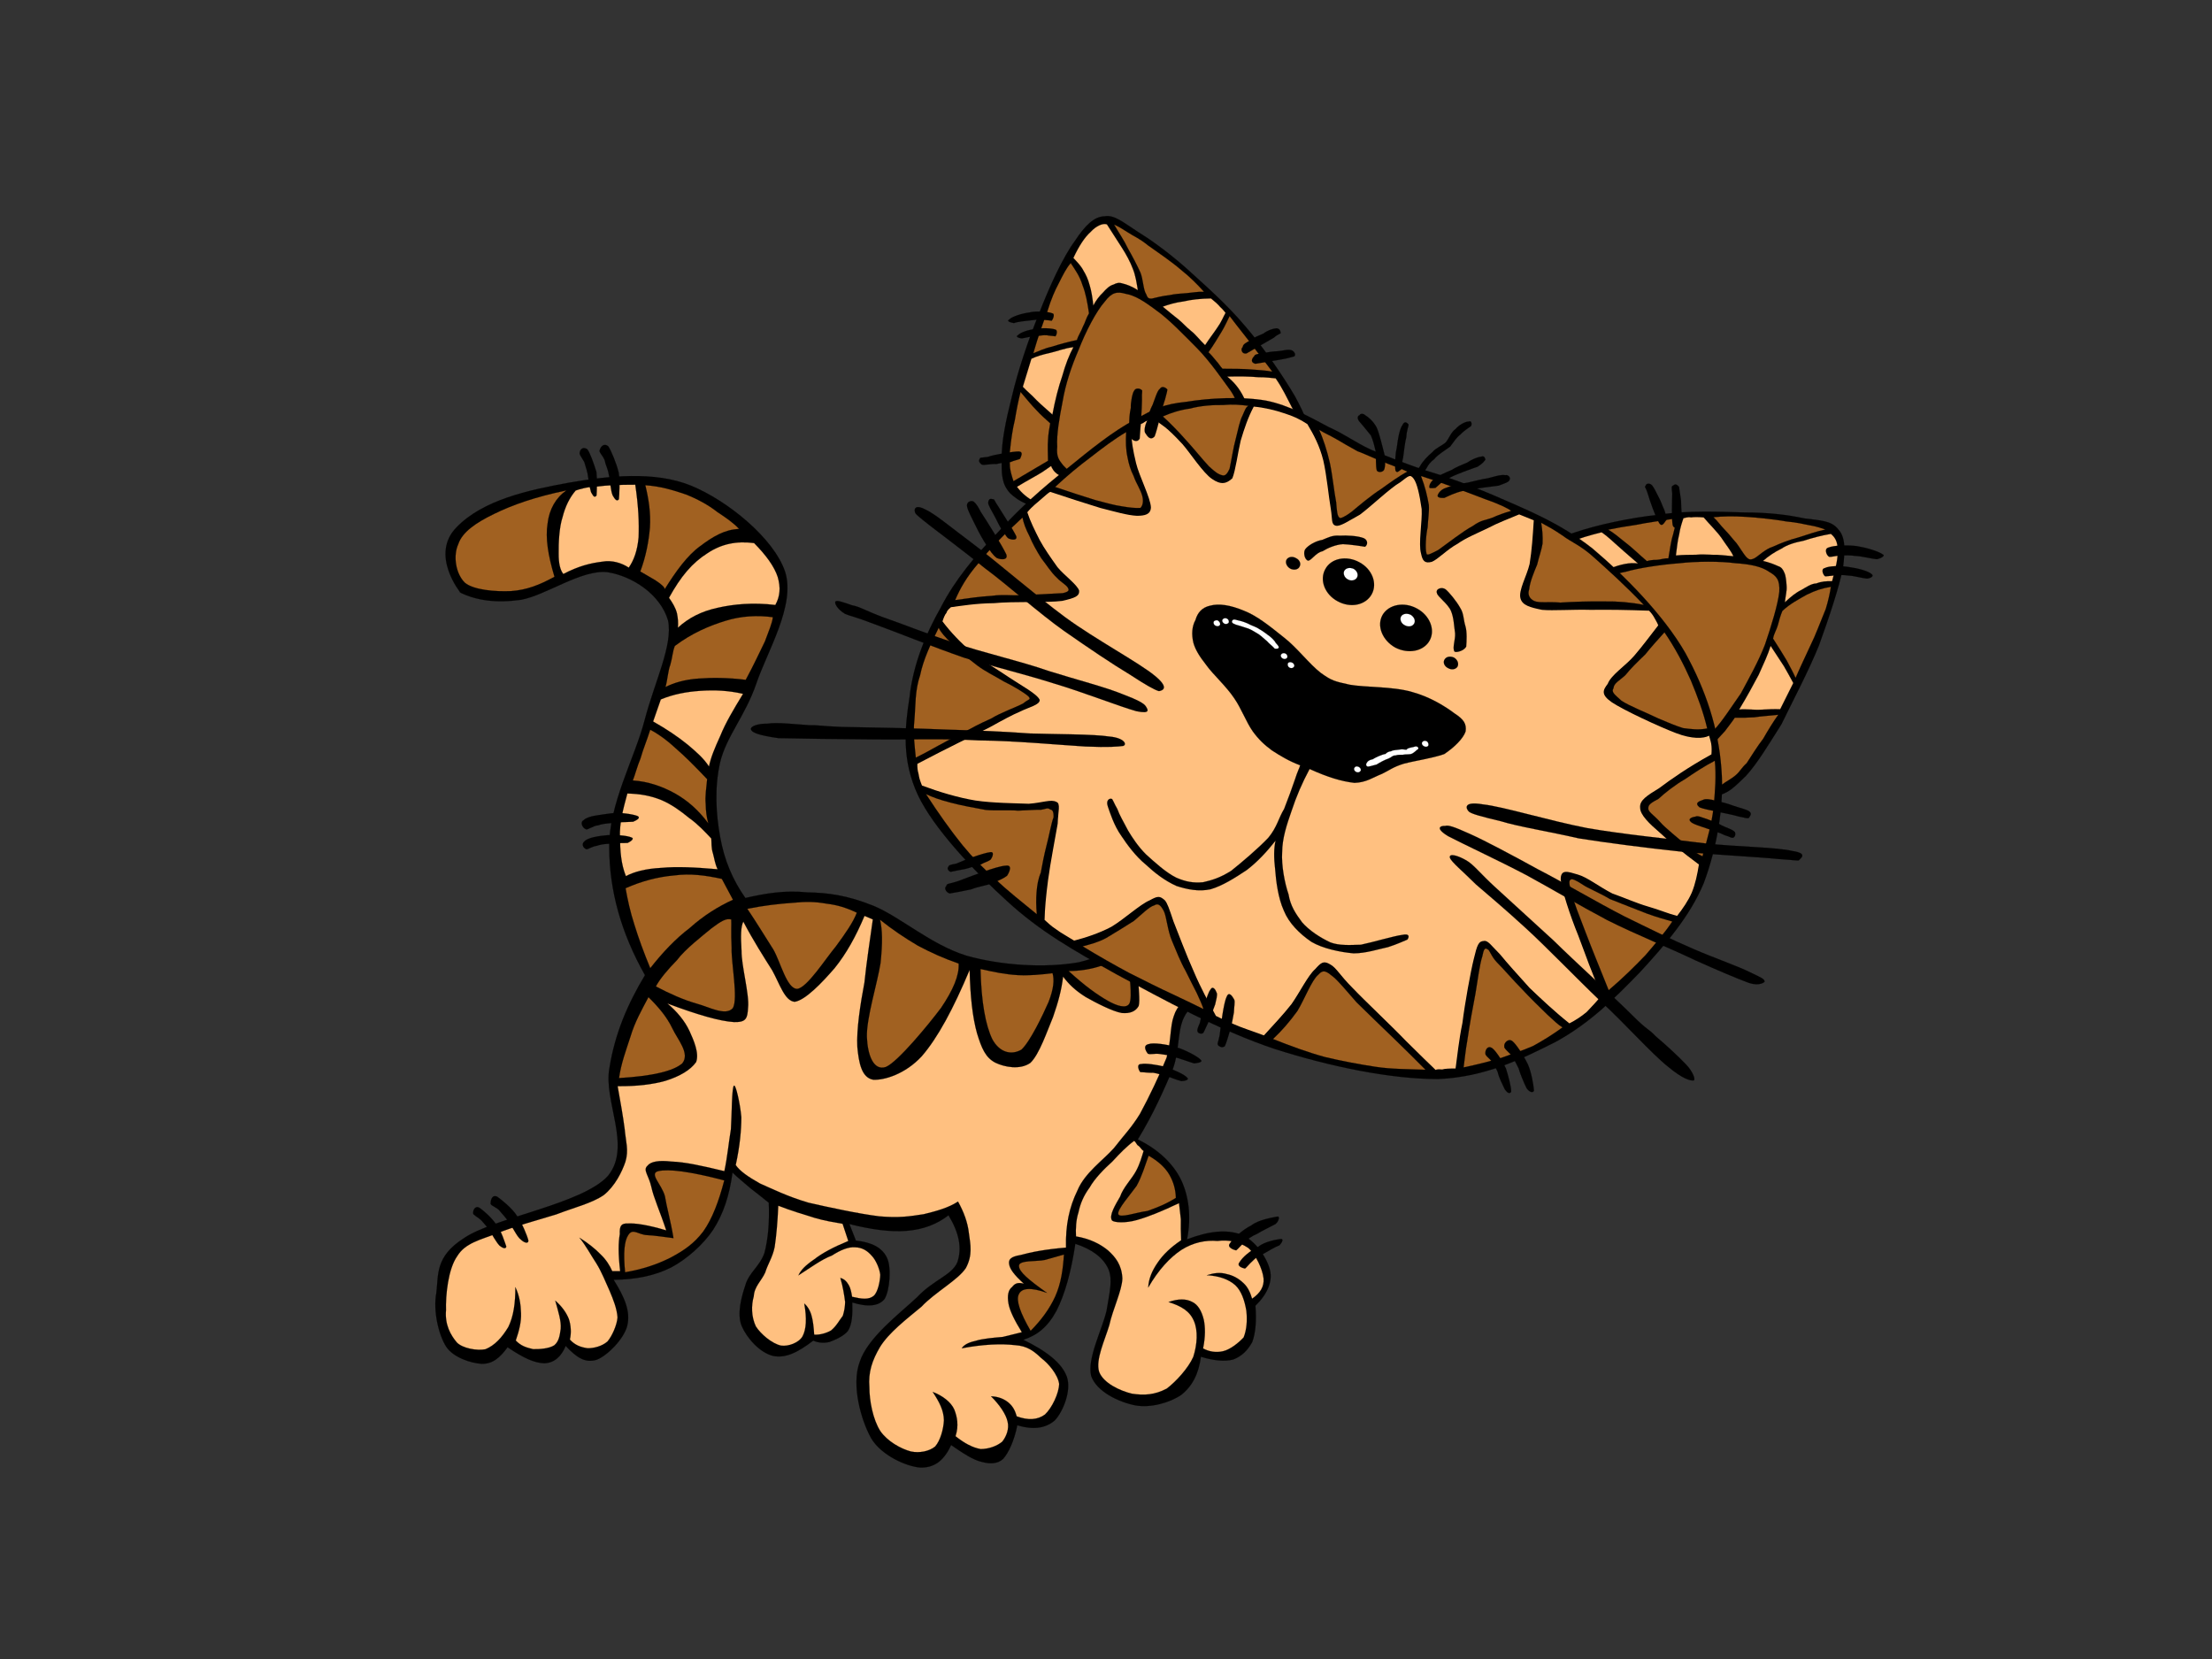 <?xml version="1.0"?><svg width="640" height="480" xmlns="http://www.w3.org/2000/svg">
 <rect width="100%" height="100%" fill="#333333" stroke="none"/>
 <title>cat</title>
 <g>
  <title>Layer 1</title>
  <g transform="rotate(5, 329.811, 246.748)" id="g5">
   <path fill-rule="evenodd" stroke="#000000" stroke-width="0.036" stroke-miterlimit="10" id="path7" d="m124.622,170.166c7.059,-8.705 20.038,-12.596 31.147,-15.669c11.214,-2.97 24.504,-5.633 35.406,-2.253c10.901,3.38 25.228,13.109 29.278,22.428c3.945,9.423 -3.219,23.556 -5.503,33.079c-2.387,9.525 -7.268,15.874 -8.411,23.454c-1.037,7.476 0.105,15.055 1.869,21.506c1.766,6.556 4.673,12.085 8.825,17.002l0,0c5.71,-1.845 11.213,-3.278 17.651,-3.175c6.02,-0.408 11.627,-0.206 19.624,2.253c7.994,2.562 17.442,9.73 27.927,11.982c10.28,1.948 22.843,1.639 32.496,-0.922c9.138,-3.072 16.611,-8.601 22.424,-16.999l0,0l23.258,17.921l0,0c-6.126,2.253 -10.485,6.043 -13.081,10.549c-2.906,4.506 -1.038,10.548 -2.803,17.001c-2.078,6.245 -4.466,13.417 -8.309,21.098l0,0c6.024,2.253 10.798,6.042 13.499,10.548c2.593,4.403 3.945,10.343 3.219,16.999l0,0c6.126,-2.97 11.107,-3.892 15.366,-2.764c4.15,1.125 8.2,6.042 9.34,9.625c1.04,3.174 -0.205,6.964 -3.319,10.548l0,0c0.726,4.403 0.726,7.784 0,10.548c-1.144,2.558 -2.703,4.403 -5.089,5.531c-2.389,0.818 -5.504,0.818 -9.342,0l0,0c-0.208,5.017 -1.766,8.704 -4.673,11.467c-3.115,2.562 -8.513,4.61 -12.978,4.202c-4.881,-0.514 -11.525,-2.97 -13.497,-7.374c-1.661,-4.918 2.077,-13.826 2.804,-19.256c0.414,-5.429 1.036,-9.012 -0.522,-11.982c-1.762,-3.176 -5.293,-5.325 -10.172,-6.45l0,0c-0.52,8.394 -1.765,14.848 -3.739,19.763c-2.179,5.02 -4.983,7.579 -8.825,9.218l0,0c6.956,2.664 11.733,5.735 13.498,9.626c1.66,3.79 -0.209,10.038 -2.389,12.802c-2.389,2.458 -5.814,3.38 -10.694,2.356l0,0c-0.519,4.711 -1.868,8.193 -3.217,10.037c-1.455,1.64 -3.74,1.844 -6.023,1.434c-2.595,-0.308 -5.71,-2.048 -9.343,-4.097l0,0c-1.766,5.02 -4.569,7.067 -8.411,7.274c-4.049,0 -11.525,-2.562 -14.846,-7.274c-3.323,-4.914 -7.06,-14.746 -5.192,-21.607c1.661,-7.271 10.382,-15.055 14.95,-20.177c4.153,-5.323 9.449,-7.17 10.694,-11.059c1.037,-4.201 -0.207,-8.501 -3.738,-13.315l0,0c-3.115,2.866 -6.852,4.71 -11.628,5.531c-4.672,0.819 -10.381,0.512 -16.715,-0.511l0,0l2.283,4.605l0,0c4.568,0.102 7.684,1.332 9.345,4.097c1.66,2.661 1.66,9.421 0.415,11.983c-1.453,2.252 -4.672,2.866 -9.239,1.844l0,0c0.415,3.482 0.518,6.245 -0.521,8.296c-1.142,1.739 -3.633,2.97 -5.087,3.686c-1.66,0.512 -3.217,0.512 -4.671,0l0,0c-4.257,3.892 -7.579,5.837 -11.213,5.426c-3.946,-0.614 -7.996,-4.507 -9.76,-7.782c-1.765,-3.38 -0.83,-8.398 0,-11.878c0.727,-3.79 3.633,-5.737 4.672,-9.73c0.727,-3.996 0.727,-9.015 0,-14.647l0,0c-1.972,-1.331 -3.841,-2.561 -5.607,-3.687c-1.972,-1.432 -3.841,-2.664 -5.606,-4.097l0,0c-0.311,6.556 -1.558,12.084 -4.153,17.002c-2.492,4.507 -6.853,9.115 -11.109,11.878c-4.673,2.868 -9.967,4.403 -16.301,5.017l0,0c3.633,4.815 5.711,8.707 5.086,12.905c-0.622,3.893 -4.984,9.115 -7.89,10.548c-3.218,1.33 -5.814,0 -9.345,-3.176l0,0c-1.038,3.278 -2.906,5.124 -5.606,5.532c-3.011,0.206 -6.333,-1.025 -11.109,-3.686l0,0c-1.974,3.279 -3.946,5.222 -7.059,5.429c-3.115,0.102 -8.411,-1.128 -10.694,-4.097c-2.492,-3.276 -4.673,-10.038 -4.154,-15.157c0.208,-5.223 -1.348,-10.446 6.542,-16.488c7.995,-6.657 33.328,-12.802 39.973,-21.609c6.228,-9.115 -3.324,-21.508 -2.284,-31.237c0.726,-10.035 3.632,-18.844 7.89,-27.548l0,0c-7.995,-11.677 -12.356,-23.453 -13.498,-35.744c-1.349,-12.493 5.087,-26.524 6.956,-37.686c1.973,-11.572 6.333,-22.429 4.257,-29.393c-2.906,-7.374 -11.42,-11.879 -18.688,-12.392c-7.476,-0.206 -17.13,8.193 -24.191,10.139c-7.164,1.639 -12.77,1.331 -17.649,-0.513l0,0c0.004,0.001 -9.861,-10.138 -2.801,-18.741l0,0z"/>
   <path fill="#a16121" fill-rule="evenodd" stroke="#000000" stroke-width="0.036" stroke-miterlimit="10" id="path9" d="m329.776,273.605c-0.307,0.92 -0.516,2.97 -0.204,5.735c0.1,2.867 1.762,8.807 1.034,11.06c-0.726,1.742 -3.632,1.025 -6.331,-0.203c-3.322,-1.537 -6.956,-3.687 -12.045,-7.579l0,0c3.325,-0.309 6.645,-1.128 9.553,-2.459c2.804,-1.638 5.609,-3.685 7.993,-6.553l0,0z"/>
   <path fill="#a16121" fill-rule="evenodd" stroke="#000000" stroke-width="0.036" stroke-miterlimit="10" id="path11" d="m307.664,283.64c0.727,1.845 0.727,4.507 -0.415,8.399c-1.349,3.995 -4.359,11.982 -6.643,14.441c-2.804,1.944 -6.23,1.329 -8.619,-2.253c-2.283,-3.79 -4.152,-10.446 -5.19,-19.969l0,0c3.842,0.511 7.164,0.919 10.798,0.817c3.425,-0.1 6.643,-0.717 10.069,-1.434l0,0z"/>
   <path fill="#a16121" fill-rule="evenodd" stroke="#000000" stroke-width="0.036" stroke-miterlimit="10" id="path13" d="m280.359,283.232c0.519,3.378 -0.935,7.784 -3.945,13.21c-3.115,5.02 -11.109,16.694 -14.432,18.436c-3.531,1.536 -5.605,-3.175 -6.229,-8.193c-0.622,-5.429 1.661,-15.669 2.076,-21.611c0.105,-5.939 -0.311,-9.729 -1.246,-12.493l0,0c3.842,2.562 7.579,4.609 11.629,6.554c4.152,1.741 7.682,2.969 12.147,4.097l0,0z"/>
   <path fill="#a16121" fill-rule="evenodd" stroke="#000000" stroke-width="0.036" stroke-miterlimit="10" id="path15" d="m249.731,271.147c-0.832,2.867 -2.7,6.145 -5.191,10.239c-2.597,3.687 -7.269,12.699 -10.072,13.213c-3.011,0.306 -5.503,-7.373 -7.89,-10.754c-2.908,-3.79 -5.605,-7.476 -8.513,-11.06l0,0c4.879,-1.433 9.033,-2.253 12.873,-2.867c3.842,-0.716 6.334,-0.923 9.865,-0.617c3.218,0.102 5.918,0.716 8.929,1.845l0,0z"/>
   <path fill="#a16121" fill-rule="evenodd" stroke="#000000" stroke-width="0.036" stroke-miterlimit="10" id="path17" d="m213.702,276.267c-1.452,-0.306 -2.905,0.716 -5.501,3.072c-2.284,2.253 -7.06,6.656 -9.137,10.038c-2.284,2.764 -4.463,5.837 -5.399,8.09l0,0c4.153,1.742 8.306,3.176 12.043,3.893c3.945,0.716 8.825,2.97 10.694,0.408c1.351,-2.867 -1.66,-13.108 -1.869,-17.308c-0.621,-4.507 -0.621,-6.862 -0.831,-8.193l0,0z"/>
   <path fill="#a16121" fill-rule="evenodd" stroke="#000000" stroke-width="0.036" stroke-miterlimit="10" id="path19" d="m191.797,300.745c-1.558,3.687 -3.322,7.579 -4.153,11.674c-0.934,4.098 -2.076,8.09 -2.284,12.394l0,0c9.656,-1.434 15.47,-3.381 17.857,-5.84c2.076,-3.07 -1.974,-6.76 -3.738,-9.829c-1.869,-3.176 -4.568,-5.84 -7.683,-8.399l0,0z"/>
   <path fill="#a16121" fill-rule="evenodd" stroke="#000000" stroke-width="0.036" stroke-miterlimit="10" id="path21" d="m339.953,333.824c-0.832,3.073 -1.348,5.939 -2.702,9.013c-1.557,2.661 -5.086,7.373 -4.568,8.6c0.521,1.231 5.294,-1.021 8.305,-1.638c2.702,-1.228 5.195,-2.457 7.893,-4.507l0,0c-0.31,-2.558 -1.142,-4.606 -2.493,-6.553c-1.453,-2.047 -3.736,-3.687 -6.435,-4.915l0,0z"/>
   <path fill="#a16121" fill-rule="evenodd" stroke="#000000" stroke-width="0.036" stroke-miterlimit="10" id="path23" d="m318.047,364.445c-1.349,0.511 -3.53,1.33 -5.399,2.048c-2.179,0.715 -7.683,0.616 -7.267,2.458c0.208,1.638 3.114,3.685 8.722,6.964l0,0c-4.776,-1.231 -7.476,-0.819 -8.098,1.228c-0.623,1.742 0.83,5.121 4.359,10.14l0,0c2.804,-3.38 4.879,-6.759 6.23,-10.547c1.347,-3.893 1.556,-7.991 1.452,-12.291l0,0z"/>
   <path fill="#a16121" fill-rule="evenodd" stroke="#000000" stroke-width="0.036" stroke-miterlimit="10" id="path25" d="m192.004,380.628c-1.037,-5.53 -1.037,-9.012 0,-10.856c1.143,-2.152 2.804,-0.309 5.4,-0.408c2.077,-0.102 4.776,0.1 7.684,0.204l0,0c-1.246,-4.916 -2.7,-8.602 -3.531,-11.88c-1.245,-3.378 -5.295,-6.146 -2.491,-7.067c2.906,-0.919 9.033,-0.716 19.206,1.025l0,0c-1.037,6.145 -2.491,11.368 -4.774,15.26c-2.389,3.79 -5.191,6.042 -8.825,8.398c-3.842,2.355 -7.684,3.991 -12.667,5.325l0,0z"/>
   <path fill="#ffc080" fill-rule="evenodd" stroke="#000000" stroke-width="0.036" stroke-miterlimit="10" id="path27" d="m185.152,327.168c1.246,4.606 2.284,8.396 3.115,12.185c0.624,3.587 1.765,5.939 1.038,9.424c-0.727,2.97 -2.387,7.271 -5.397,10.137c-3.219,2.665 -8.411,4.406 -13.187,6.76c-5.295,2.152 -12.043,4.608 -16.611,6.964c-4.776,2.357 -8.93,3.585 -10.903,7.58c-2.284,3.893 -2.389,11.574 -1.869,15.874c0,4.198 1.973,7.068 3.945,9.012c1.764,1.536 6.021,1.948 8.411,1.228c2.595,-1.33 4.463,-3.79 6.021,-6.962c1.246,-3.175 1.453,-7.068 1.037,-11.676l0,0c1.35,2.252 1.973,4.711 2.285,7.373c0.311,2.459 -0.103,5.123 -0.832,7.989l0,0c1.662,1.434 3.115,1.74 5.192,2.048c1.764,-0.102 4.569,-0.512 6.022,-1.638c1.247,-1.228 1.348,-2.867 1.453,-4.915c0,-2.252 -1.142,-4.917 -2.284,-7.99l0,0c1.973,1.434 3.426,3.073 4.361,4.918c0.726,1.638 1.142,3.892 0.831,5.939l0,0c1.661,1.537 3.427,1.944 5.295,2.048c1.765,-0.103 4.153,-0.924 5.606,-2.459c1.143,-1.636 2.284,-4.812 2.284,-7.168c-0.415,-2.56 -1.662,-5.016 -2.906,-7.372c-1.558,-2.768 -2.804,-5.325 -4.568,-7.682c-1.869,-2.356 -3.427,-4.814 -5.503,-6.965l0,0c2.596,1.333 4.776,2.767 6.542,4.304c1.662,1.329 2.906,2.97 3.737,4.506l0,0l2.285,-0.206l0,0c-1.038,-5.019 -1.247,-8.192 -1.038,-10.651c-0.311,-2.356 0.105,-3.176 2.076,-3.278c2.077,-0.306 5.814,-0.103 11.214,1.024l0,0c-2.284,-5.325 -4.464,-9.116 -5.399,-12.188c-1.038,-3.276 -2.906,-4.608 -1.661,-5.939c0.83,-1.33 3.114,-1.944 6.853,-1.842c3.841,-0.206 8.721,0.408 15.469,1.433l0,0c0.52,-4.201 0.52,-8.295 0.831,-12.29c-0.105,-4.3 -0.831,-12.187 -0.208,-12.596c0.415,-0.514 2.181,4.812 2.908,8.909c0.311,3.789 0.311,8.295 -0.416,13.927l0,0c1.349,1.639 3.842,3.072 7.475,4.711c3.634,1.228 8.306,3.072 14.432,4.3c5.916,0.82 14.846,1.948 20.763,2.15c5.711,0 8.619,-0.715 12.772,-1.739c3.633,-1.232 6.955,-2.459 9.552,-4.506l0,0c1.869,2.764 3.322,5.734 3.945,8.908c0.727,3.176 1.662,6.146 0,10.038c-1.971,3.688 -8.305,7.782 -11.835,12.288c-4.153,4.097 -8.722,8.296 -10.901,12.6c-1.972,4.094 -2.804,7.678 -2.077,11.878c0.311,3.894 1.869,9.319 4.257,12.391c2.285,2.766 6.334,4.608 9.345,5.122c2.491,0.306 5.296,-0.514 6.853,-2.05c1.349,-1.842 1.973,-5.223 1.869,-7.782c-0.311,-2.87 -1.764,-5.122 -3.945,-7.886l0,0c2.908,0.819 5.503,2.458 6.645,4.506c1.037,2.048 1.764,4.608 1.037,7.681l0,0c2.804,1.843 5.191,2.867 7.579,3.072c2.285,-0.206 4.57,-1.23 6.022,-2.664c1.039,-1.537 1.766,-3.89 1.039,-5.939c-0.623,-2.048 -2.7,-4.61 -5.399,-6.862l0,0c1.868,-0.1 3.53,0.308 4.984,1.231c1.348,0.919 2.18,1.945 2.905,3.892l0,0c3.426,0.92 6.126,0.512 8.099,-1.231c1.868,-2.047 3.531,-6.553 3.322,-9.217c-0.622,-2.662 -3.633,-5.631 -5.814,-6.962c-2.182,-1.742 -4.257,-3.176 -7.891,-3.072c-3.947,-0.103 -9.032,0.511 -15.262,2.252l0,0c0.52,-1.024 1.766,-1.845 3.737,-2.458c1.869,-0.819 5.399,-1.433 7.787,-1.845c2.179,-0.715 3.842,-1.329 5.399,-1.842l0,0c-2.389,-3.174 -4.049,-5.938 -4.568,-7.887c-0.624,-2.353 -0.415,-3.991 0.622,-4.913c0.725,-1.128 1.557,-1.538 3.322,-1.229l0,0c-3.011,-2.253 -4.464,-3.893 -4.775,-5.325c-0.311,-1.334 0.311,-2.153 3.116,-2.87c2.699,-1.023 6.852,-2.253 12.873,-3.276l0,0c-0.726,-6.454 -0.104,-11.676 1.869,-16.797c1.662,-5.223 6.542,-9.217 9.445,-13.11c2.494,-3.89 4.569,-6.348 6.644,-10.545c2.183,-5.019 4.672,-11.677 6.23,-16.797c0.935,-4.918 0.208,-9.115 1.038,-12.188c0.727,-3.278 2.699,-4.815 4.776,-6.965c1.972,-2.252 4.673,-4.3 8.097,-6.145l0,0l-18.272,-13.21l0,0c-0.622,0.923 -1.245,1.945 -2.285,3.072c-1.039,1.025 -2.076,2.151 -3.529,3.378l0,0c-0.208,3.483 -0.208,6.557 0,9.629c0.206,2.661 1.141,6.451 0.832,8.193c-0.726,1.638 -2.284,2.456 -4.672,2.456c-2.7,-0.203 -7.889,-2.353 -10.797,-3.686c-3.219,-1.636 -5.192,-3.276 -7.06,-5.325l0,0c-0.105,3.789 -0.727,7.375 -1.87,11.882c-1.348,4.198 -3.01,11.162 -5.398,13.823c-2.804,2.356 -7.373,1.845 -10.071,0.82c-3.011,-1.228 -4.36,-3.893 -6.023,-7.987c-1.66,-4.403 -2.905,-10.446 -3.737,-18.128l0,0c-3.737,11.674 -7.475,20.38 -11.627,26.115c-4.361,5.634 -10.279,7.887 -13.394,7.99c-3.426,-0.309 -4.568,-4.507 -5.4,-9.012c-0.726,-4.918 -0.207,-12.599 0.417,-18.745c0.104,-6.244 0.518,-12.39 0.831,-18.433l0,0l-2.493,-0.819l0,0c-1.972,6.146 -4.257,11.266 -7.268,15.771c-3.322,4.609 -7.683,10.038 -10.694,10.754c-2.907,0 -4.775,-4.815 -7.268,-8.501c-2.803,-3.686 -6.127,-7.987 -9.553,-13.313l0,0c-0.622,1.537 -0.415,4.198 0.208,8.399c0.311,4.3 3.426,12.493 3.322,16.283c0.104,3.175 -0.207,4.3 -3.738,4.506c-3.945,0.103 -10.487,-1.128 -19.623,-3.686l0,0c2.907,2.048 5.399,4.506 7.061,7.373c1.453,2.562 3.426,6.146 2.7,8.807c-1.455,2.459 -4.361,4.508 -8.308,6.146c-3.738,1.432 -8.306,2.355 -13.704,2.767l0,0z"/>
   <path fill="#a16121" fill-rule="evenodd" stroke="#000000" stroke-width="0.036" stroke-miterlimit="10" id="path29" d="m191.588,292.346c3.219,-4.917 6.542,-9.115 10.382,-12.596c3.531,-3.79 7.579,-6.862 11.732,-9.218l0,0l-3.737,-5.736l0,0c-4.774,-0.614 -9.24,-0.82 -13.808,0.206c-4.672,0.819 -9.239,2.458 -13.705,4.917l0,0c0.832,3.071 1.869,6.553 3.531,10.446c1.454,3.584 3.322,7.578 5.606,11.982l0,0z"/>
   <path fill="#ffc080" fill-rule="evenodd" stroke="#000000" stroke-width="0.036" stroke-miterlimit="10" id="path31" d="m182.245,266.435c2.18,-1.433 5.501,-2.662 9.967,-3.276c4.463,-0.819 9.758,-1.025 16.3,-1.025l0,0c-0.934,-1.537 -1.246,-3.175 -1.764,-4.506c-0.623,-1.434 -0.623,-2.97 -0.832,-4.201l0,0c-2.076,-1.842 -4.361,-3.889 -6.853,-5.323c-2.7,-1.845 -5.399,-3.484 -8.513,-4.508c-3.427,-1.024 -6.23,-1.23 -9.967,-1.024l0,0c-0.832,4.712 -1.558,8.601 -1.038,12.802c0.417,3.892 0.936,7.579 2.701,11.06l0,0z"/>
   <path fill="#a16121" fill-rule="evenodd" stroke="#000000" stroke-width="0.036" stroke-miterlimit="10" id="path33" d="m181.829,238.681c0.52,-1.74 0.934,-4.301 1.662,-6.553c0.518,-2.765 1.349,-5.224 2.076,-8.501l0,0c2.076,0.819 4.776,2.356 7.683,4.609c3.115,2.253 5.918,4.609 9.967,8.193l0,0c0,2.662 -0.208,4.916 0.207,7.169c0.208,2.049 0.623,3.891 1.246,5.53l0,0c-3.217,-3.584 -6.541,-6.042 -10.382,-7.783c-3.945,-1.741 -8.097,-2.766 -12.459,-2.664l0,0z"/>
   <path fill="#ffc080" fill-rule="evenodd" stroke="#000000" stroke-width="0.036" stroke-miterlimit="10" id="path35" d="m203.424,232.742c-1.661,-2.151 -3.738,-3.687 -6.644,-5.736c-3.011,-2.047 -6.542,-3.993 -10.59,-5.837l0,0l1.661,-6.555l0,0c3.53,-1.844 7.268,-2.867 11.213,-3.482c4.049,-0.614 7.89,-0.819 12.355,-0.205l0,0c-2.388,4.814 -4.36,8.909 -5.502,12.699c-1.35,3.79 -2.18,6.453 -2.492,9.116l0,0z"/>
   <path fill="#a16121" fill-rule="evenodd" stroke="#000000" stroke-width="0.036" stroke-miterlimit="10" id="path37" d="m188.89,210.928c2.284,-1.433 5.398,-2.663 9.343,-3.279c3.738,-0.614 8.411,-1.023 13.601,-0.818l0,0c2.077,-4.813 3.323,-8.398 4.568,-11.572c0.832,-3.176 1.662,-5.429 1.662,-7.171l0,0c-4.464,-0.205 -9.137,0.409 -13.601,2.255c-4.568,1.844 -9.345,4.403 -13.913,8.499l0,0c-0.52,1.64 -0.415,3.483 -0.831,5.531c-0.519,1.844 -0.416,4.302 -0.83,6.555l0,0z"/>
   <path fill="#ffc080" fill-rule="evenodd" stroke="#000000" stroke-width="0.036" stroke-miterlimit="10" id="path39" d="m190.966,193.517c2.803,-3.072 6.334,-5.326 11.005,-6.76c4.465,-1.433 9.967,-2.458 16.508,-2.253l0,0c1.143,-2.56 1.143,-5.12 0,-8.09c-1.246,-2.971 -3.945,-6.042 -7.683,-9.218l0,0c-5.088,-0.204 -9.344,1.024 -13.186,4.097c-4.152,3.175 -7.06,7.271 -9.967,13.825l0,0c1.143,1.332 2.18,2.765 2.7,4.302c0.417,1.433 0.623,2.662 0.623,4.097l0,0z"/>
   <path fill="#a16121" fill-rule="evenodd" stroke="#000000" stroke-width="0.036" stroke-miterlimit="10" id="path41" d="m186.19,182.764c0,-0.41 -0.416,-0.819 -1.662,-1.639c-1.246,-0.82 -3.322,-1.64 -5.815,-2.868l0,0c1.247,-4.506 1.662,-8.808 1.662,-12.904c-0.104,-4.199 -1.037,-8.092 -2.389,-12.085l0,0c4.361,-0.103 8.203,0.717 11.94,1.639c3.426,1.023 6.748,2.457 9.552,4.3c2.491,1.333 4.984,2.765 6.644,4.302l0,0c-4.153,0.512 -7.371,2.867 -10.797,5.939c-3.424,2.971 -6.332,7.784 -9.135,13.316l0,0z"/>
   <path fill="#ffc080" fill-rule="evenodd" stroke="#000000" stroke-width="0.036" stroke-miterlimit="10" id="path43" d="m175.288,177.438c1.246,-2.151 2.076,-5.018 2.076,-9.012c-0.208,-4.302 -0.831,-8.911 -2.284,-15.054l0,0c-4.776,0.409 -8.513,0.921 -11.213,1.537c-2.803,0.307 -4.88,1.228 -5.815,1.637l0,0c-1.557,2.152 -2.595,4.815 -3.115,7.988c-0.727,3.072 -0.519,7.681 -0.207,10.651c0.207,2.663 0.831,4.71 1.869,5.736l0,0c4.153,-2.663 7.475,-3.79 10.798,-4.506c2.907,-0.819 5.815,-0.103 7.891,1.023l0,0z"/>
   <path fill="#a16121" fill-rule="evenodd" stroke="#000000" stroke-width="0.036" stroke-miterlimit="10" id="path45" d="m155.354,156.751c-2.803,2.356 -4.464,5.837 -4.569,10.036c-0.311,4.2 0.935,9.116 3.324,15.158l0,0c-4.153,2.765 -7.683,4.506 -12.149,5.223c-4.568,0.615 -10.796,0.615 -13.496,-1.229c-2.908,-2.356 -4.153,-7.476 -2.908,-10.958c0.831,-3.584 4.569,-6.656 9.553,-9.626c5.087,-3.073 11.421,-5.94 20.245,-8.603l0,0z"/>
   <path fill="#ffc080" fill-rule="evenodd" stroke="#000000" stroke-width="0.036" stroke-miterlimit="10" id="path47" d="m253.468,361.167l2.077,4.815l0,0c-4.153,2.151 -7.268,4.199 -9.345,6.146c-2.388,1.944 -3.633,3.481 -4.153,5.016l0,0c3.427,-2.66 6.334,-5.222 9.136,-6.553c2.389,-1.845 4.57,-2.971 6.542,-2.971c1.974,-0.101 3.531,0.615 5.088,2.152c1.037,0.923 2.389,3.175 2.803,5.121c0.105,1.742 -0.207,5.019 -1.349,6.248c-1.349,1.329 -3.427,1.228 -6.23,0.819l0,0c-0.311,-1.331 -0.726,-2.562 -1.245,-3.28c-0.726,-1.021 -1.455,-1.638 -2.597,-1.842l0,0c1.039,2.662 1.558,4.916 1.973,6.76c0.104,1.434 0,2.662 -0.311,4.096c-0.934,1.432 -1.557,3.072 -3.011,4.506c-1.142,0.82 -3.115,1.638 -4.776,1.638l0,0c-0.311,-2.15 -0.726,-4.097 -1.245,-5.428c-0.521,-1.434 -1.454,-2.662 -2.389,-3.276l0,0c1.143,4.198 1.246,7.374 0.311,9.523c-0.934,1.945 -3.842,3.279 -5.916,3.176c-2.7,-0.308 -6.23,-2.867 -7.787,-4.918c-1.558,-2.662 -1.869,-5.939 -1.349,-8.601c-0.104,-2.869 1.869,-4.71 2.7,-7.17c0.519,-2.458 1.765,-4.608 2.076,-7.578c0.208,-3.276 0.208,-7.27 0,-11.983l0,0c3.945,1.128 7.372,1.845 10.694,2.561c3.007,0.615 5.915,0.82 8.303,1.024l0,0z"/>
   <path fill="#ffc080" fill-rule="evenodd" stroke="#000000" stroke-width="0.036" stroke-miterlimit="10" id="path49" d="m335.384,329.933c-1.974,1.742 -3.737,3.892 -5.711,6.451c-2.178,2.356 -4.67,5.325 -5.915,8.093c-1.559,2.558 -2.285,4.914 -2.596,7.475c-0.52,2.254 -0.414,4.71 -0.103,6.962l0,0c3.945,0.308 7.162,1.536 9.653,3.279c2.284,1.742 4.256,3.789 4.776,7.681c0.207,3.481 -1.973,9.012 -2.595,13.823c-0.936,4.507 -3.117,10.244 -1.767,13.622c1.457,3.176 6.543,5.02 10.071,5.532c3.531,0.205 6.542,-0.206 9.864,-2.356c2.492,-2.254 5.712,-6.452 6.852,-9.832c0.832,-3.687 0.727,-7.681 -0.726,-10.344c-1.454,-2.764 -4.046,-3.994 -7.787,-4.815l0,0c2.701,-1.228 4.986,-1.434 6.855,-0.614c1.659,0.614 2.907,2.356 3.737,4.815c0.622,2.048 0.933,4.812 0.52,8.295l0,0c1.867,0.82 3.945,0.923 5.813,0.306c1.975,-0.614 4.259,-2.764 5.608,-4.507c0.726,-2.356 0.622,-5.223 0.104,-7.781c-0.726,-2.768 -1.87,-5.532 -3.841,-7.068c-2.076,-1.537 -4.882,-2.254 -8.41,-2.151l0,0c1.971,-0.82 3.737,-1.228 5.708,-0.82c1.766,0.206 3.428,0.923 4.985,2.151c1.348,1.025 2.18,2.458 2.907,4.3l0,0c2.283,-1.842 3.218,-3.889 2.802,-6.142c-0.519,-2.665 -2.906,-6.76 -5.19,-8.398c-2.803,-1.537 -5.814,-1.948 -9.033,-1.231c-3.424,0 -6.956,1.024 -10.176,3.483c-3.115,2.456 -6.126,6.349 -8.615,11.674l0,0c-0.105,-2.558 0.725,-5.016 2.076,-7.373c1.348,-2.459 3.424,-4.816 6.228,-7.068l0,0c-0.312,-2.254 -0.521,-4.403 -0.622,-6.042c-0.416,-1.945 -0.726,-3.482 -0.934,-4.607l0,0c-4.881,2.867 -8.513,4.709 -11.734,5.939c-3.219,1.228 -6.54,1.331 -7.162,0.717c-1.039,-1.331 0.622,-4.609 1.763,-7.068c0.622,-2.662 3.011,-5.532 3.945,-7.785c0.936,-2.15 1.349,-4.507 1.662,-5.939l0,0c-0.622,-0.305 -1.144,-1.125 -1.557,-1.33c-0.727,-0.305 -0.832,-1.125 -1.454,-1.329l0,0z"/>
   <path fill-rule="evenodd" stroke="#000000" stroke-width="0.036" stroke-miterlimit="10" id="path51" d="m165.736,147.329c0.311,1.229 0.935,1.844 1.454,3.79c0.52,1.433 0.934,4.71 1.662,5.939c0.727,1.024 1.349,1.741 1.869,0.921c0,-1.535 -0.104,-5.016 -0.726,-7.68c-0.935,-2.765 -2.804,-6.247 -3.633,-7.272c-1.35,-1.024 -2.286,0.307 -2.389,1.229c-0.416,0.614 1.246,1.639 1.763,3.073l0,0z"/>
   <path fill-rule="evenodd" stroke="#000000" stroke-width="0.036" stroke-miterlimit="10" id="path53" d="m159.82,148.149c0.311,0.921 0.726,1.637 1.245,3.277c0.313,1.331 0.935,3.994 1.455,5.223c0.622,0.819 1.038,1.74 1.661,0.819c0,-1.126 -0.207,-4.711 -0.622,-6.76c-0.934,-2.356 -2.389,-5.532 -3.219,-6.349c-1.245,-0.717 -2.076,0.204 -2.076,1.126c-0.209,0.512 0.83,1.537 1.557,2.663l0,0z"/>
   <path fill-rule="evenodd" stroke="#000000" stroke-width="0.036" stroke-miterlimit="10" id="path55" d="m172.9,252.508c1.142,-0.514 2.077,-0.717 3.946,-1.025c1.35,-0.408 4.984,-0.717 6.126,-0.923c1.142,-0.614 2.076,-1.331 1.142,-1.739c-1.246,-0.411 -5.295,-0.717 -7.787,-0.103c-2.906,0.717 -6.54,1.228 -7.682,2.662c-1.039,0.614 -0.208,2.253 0.934,2.561c0.415,0.206 2.179,-1.331 3.321,-1.433l0,0z"/>
   <path fill-rule="evenodd" stroke="#000000" stroke-width="0.036" stroke-miterlimit="10" id="path57" d="m173.004,258.448c0.935,-0.411 1.973,-0.716 3.531,-0.922c1.453,-0.408 4.049,-0.511 5.399,-0.717c1.038,-0.614 1.764,-1.433 1.038,-1.639c-1.454,-0.511 -4.569,-0.408 -6.957,-0.102c-2.387,0.411 -5.917,1.23 -6.643,2.458c-0.727,0.614 -0.313,1.845 0.829,2.151c0.52,-0.001 1.455,-0.924 2.804,-1.229l0,0z"/>
   <path fill-rule="evenodd" stroke="#000000" stroke-width="0.036" stroke-miterlimit="10" id="path59" d="m340.679,304.226c0.935,0.102 2.284,0 4.05,0.512c1.659,0.206 4.464,1.024 6.021,1.333c1.036,-0.206 2.699,-0.617 1.763,-1.231c-1.036,-0.923 -4.773,-2.458 -7.265,-2.97c-2.803,-0.614 -6.854,-0.82 -8.098,-0.206c-1.662,0.514 -0.729,1.948 0,2.767c0.828,0.307 1.868,-0.307 3.529,-0.205l0,0z"/>
   <path fill-rule="evenodd" stroke="#000000" stroke-width="0.036" stroke-miterlimit="10" id="path61" d="m338.604,309.86c0.831,-0.206 2.18,0.202 3.633,0.407c1.558,0.206 3.737,1.025 5.295,1.228c0.935,-0.102 2.389,-0.614 1.557,-1.126c-0.83,-0.923 -4.463,-2.048 -6.438,-2.562c-2.594,-0.407 -5.918,-0.614 -7.163,-0.203c-1.452,0.1 -0.521,1.945 0,2.354c0.31,-0.1 1.867,0.001 3.116,-0.1l0,0z"/>
   <path fill-rule="evenodd" stroke="#000000" stroke-width="0.036" stroke-miterlimit="10" id="path63" d="m369.854,356.252c0.52,-0.715 1.971,-1.944 3.219,-2.56c1.348,-1.023 4.15,-2.662 5.191,-3.379c0.933,-0.922 1.141,-2.561 0.205,-2.15c-1.348,0.408 -5.19,1.33 -7.161,3.173c-2.389,1.436 -5.088,4.405 -5.712,5.736c-0.831,1.126 1.145,1.742 1.975,1.842c0.414,-0.307 1.452,-1.843 2.283,-2.662l0,0z"/>
   <path fill-rule="evenodd" stroke="#000000" stroke-width="0.036" stroke-miterlimit="10" id="path65" d="m372.553,361.578c0.521,-0.615 1.454,-1.743 2.803,-2.253c1.351,-0.923 3.428,-2.459 4.568,-2.97c0.832,-1.025 1.04,-2.048 0.209,-1.845c-1.035,0.206 -4.569,1.128 -6.23,2.768c-2.385,1.433 -4.359,3.48 -5.086,5.017c-0.727,1.125 0.935,1.536 1.765,1.638c0.309,-0.206 1.244,-1.638 1.971,-2.355l0,0z"/>
   <path fill-rule="evenodd" stroke="#000000" stroke-width="0.036" stroke-miterlimit="10" id="path67" d="m154.42,366.188c0.726,0.819 1.66,1.432 2.803,2.97c1.142,1.022 2.597,3.893 3.945,4.711c0.935,0.716 2.18,1.126 2.18,0.1c-0.519,-1.538 -2.18,-4.709 -3.842,-6.761c-1.661,-2.253 -5.19,-4.506 -6.228,-5.12c-1.558,-0.614 -1.869,1.128 -1.766,2.048c-0.207,0.616 2.077,1.025 2.908,2.05l0,0z"/>
   <path fill-rule="evenodd" stroke="#000000" stroke-width="0.036" stroke-miterlimit="10" id="path69" d="m149.333,369.362c0.623,0.614 1.453,1.331 2.492,2.559c0.934,1.23 2.18,3.176 3.321,4.201c0.934,0.614 1.869,0.919 1.973,0.1c-0.52,-1.125 -1.765,-4.3 -3.323,-5.94c-1.556,-2.047 -4.463,-4.094 -5.501,-4.608c-1.246,-0.512 -1.766,1.024 -1.558,1.845c0.001,0.408 1.662,1.026 2.596,1.845l0,0z"/>
   <path fill-rule="evenodd" stroke="#000000" stroke-width="0.036" stroke-miterlimit="10" id="path71" d="m435.262,151.118c1.871,-2.663 5.814,-5.223 11.838,-7.681c6.022,-2.663 15.468,-5.632 23.981,-7.272c7.892,-1.945 17.338,-2.354 24.399,-2.764c7.164,-0.616 12.46,-0.409 17.442,0.205c4.463,0.206 7.787,-0.101 9.967,2.253c2.181,1.946 2.597,5.223 2.389,10.958c-0.622,5.735 -2.802,14.85 -4.981,23.043c-2.39,7.783 -6.126,16.592 -8.826,23.658c-3.321,6.452 -6.021,11.982 -8.929,15.771c-3.114,3.586 -4.776,5.735 -8.2,6.453c-3.428,0.513 -7.684,-0.717 -12.356,-3.277l0,0c-1.348,-12.802 -5.917,-23.761 -13.705,-34.104c-8.1,-10.241 -18.69,-19.459 -33.018,-27.242l0,0z"/>
   <path fill="#ffc080" fill-rule="evenodd" stroke="#000000" stroke-width="0.036" stroke-miterlimit="10" id="path73" d="m438.587,150.709c1.867,-1.433 4.359,-2.97 7.058,-4.2c2.701,-1.433 5.606,-2.56 9.136,-3.789l0,0c0.832,0.409 2.182,1.332 4.049,2.765c1.871,1.433 4.154,3.072 7.27,5.325l0,0c-2.494,-0.206 -5.195,0.819 -7.684,1.945c-2.702,1.025 -5.503,3.278 -8.411,5.632l0,0c-3.011,-2.047 -5.919,-3.687 -7.578,-4.916c-1.765,-1.33 -3.428,-2.252 -3.841,-2.764l0,0z"/>
   <path fill="#a16121" fill-rule="evenodd" stroke="#000000" stroke-width="0.036" stroke-miterlimit="10" id="path75" d="m476.482,136.677c-4.777,1.23 -8.307,1.946 -11.734,2.97c-3.425,0.819 -6.126,1.537 -8.098,2.151l0,0c1.557,0.718 3.323,1.946 5.295,3.278c1.974,1.229 4.05,2.97 6.644,4.813l0,0c0.725,-0.307 1.661,-0.513 2.804,-0.614c0.932,-0.103 2.179,-0.717 3.321,-0.717l0,0c0.208,-2.458 0.312,-5.122 0.725,-6.862c0.313,-1.842 0.521,-3.891 1.041,-5.018l0,0z"/>
   <path fill="#ffc080" fill-rule="evenodd" stroke="#000000" stroke-width="0.036" stroke-miterlimit="10" id="path77" d="m483.851,135.858c-1.454,0 -2.803,0.103 -3.633,0.307c-1.142,-0.101 -1.868,0.41 -2.18,0.41l0,0c-0.312,1.229 -0.726,2.969 -0.832,4.815c-0.309,1.844 -0.309,3.891 -0.413,6.144l0,0c2.18,-0.41 3.842,-0.512 5.814,-0.717c1.557,-0.307 3.011,-0.307 4.776,-0.409c1.763,-0.205 3.633,-0.101 6.021,-0.101l0,0c-0.832,-1.537 -2.492,-3.176 -3.842,-4.916c-1.452,-1.742 -3.736,-3.586 -5.711,-5.532l0,0z"/>
   <path fill="#a16121" fill-rule="evenodd" stroke="#000000" stroke-width="0.036" stroke-miterlimit="10" id="path79" d="m486.656,135.551c2.698,-0.513 5.501,-0.819 9.24,-0.922c3.424,-0.101 8.72,0 11.939,0.308c2.697,0 5.086,0.307 6.748,0.512c1.766,0.102 3.323,0.513 4.672,0.819l0,0c-2.697,0.819 -5.085,1.946 -7.579,2.969c-2.595,0.923 -5.085,2.152 -7.06,3.279c-2.284,0.921 -4.151,3.277 -5.19,3.891c-1.246,0.716 -1.558,0.307 -2.18,-0.101c-1.039,-0.922 -2.284,-2.765 -3.325,-3.892c-1.452,-1.332 -2.283,-2.356 -3.632,-3.483c-1.452,-1.231 -2.283,-2.357 -3.632,-3.38l0,0z"/>
   <path fill="#ffc080" fill-rule="evenodd" stroke="#000000" stroke-width="0.036" stroke-miterlimit="10" id="path81" d="m520.918,137.394c-2.806,0.717 -5.503,1.742 -7.684,2.663c-2.492,0.717 -4.569,1.537 -6.229,2.867c-1.869,1.128 -3.529,2.458 -4.983,3.995l0,0c1.763,0.204 3.426,0.716 4.57,1.126c0.931,0.205 1.452,0.819 1.971,1.844c0.413,0.717 0.725,2.356 0.934,3.79c0.207,1.33 -0.104,2.867 -0.104,4.608l0,0c1.558,-1.741 2.906,-3.072 4.463,-3.994c1.349,-0.921 2.597,-2.048 4.154,-2.254c1.454,-0.716 2.803,-0.921 4.464,-1.023l0,0c0.726,-3.994 1.141,-6.76 0.832,-9.116c-0.208,-2.457 -1.142,-3.686 -2.388,-4.506l0,0z"/>
   <path fill="#a16121" fill-rule="evenodd" stroke="#000000" stroke-width="0.036" stroke-miterlimit="10" id="path83" d="m522.267,152.655c-2.491,0.614 -4.359,1.433 -6.748,2.867c-2.076,1.433 -4.672,3.072 -6.643,5.325l0,0c-0.416,1.33 -0.726,2.867 -0.934,4.199c-0.209,1.228 -0.935,2.56 -1.04,3.993l0,0c1.766,2.254 3.116,4.097 4.464,5.94c1.144,1.742 2.285,3.483 3.011,4.815l0,0c1.662,-4.916 3.115,-8.604 4.363,-12.188c1.14,-3.483 1.867,-6.146 2.593,-8.399c0.52,-2.352 0.832,-4.914 0.935,-6.552l0,0z"/>
   <path fill="#ffc080" fill-rule="evenodd" stroke="#000000" stroke-width="0.036" stroke-miterlimit="10" id="path85" d="m513.857,181.329l-3.115,7.887l0,0c-1.867,0.1 -3.424,0.307 -5.503,0.614c-1.867,0.307 -4.256,0.102 -6.331,0.513l0,0c1.971,-3.995 3.425,-7.374 4.774,-10.548c1.144,-3.278 2.182,-6.146 2.701,-8.604l0,0c1.558,1.946 3.011,3.79 4.359,5.531c1.143,1.639 2.18,3.175 3.115,4.608l0,0z"/>
   <path fill="#a16121" fill-rule="evenodd" stroke="#000000" stroke-width="0.036" stroke-miterlimit="10" id="path87" d="m510.328,190.854c-1.352,2.253 -2.597,4.814 -3.737,7.272c-1.456,2.253 -3.116,5.53 -4.154,7.476c-1.349,1.433 -1.766,2.663 -2.804,3.686c-1.038,1.126 -2.596,2.049 -3.841,3.176l0,0l-4.154,-10.754l0,0c1.349,-1.638 2.597,-3.38 3.737,-4.814c0.934,-1.536 1.766,-2.765 2.493,-4.096l0,0c1.661,-0.103 3.528,-0.307 5.607,-0.614c2.076,-0.513 4.359,-0.821 6.852,-1.333l0,0z"/>
   <path fill="#ffc080" fill-rule="evenodd" stroke="#000000" stroke-width="0.036" stroke-miterlimit="10" id="path89" d="m489.977,202.325c-0.622,0.511 -1.659,0.614 -3.115,0.716c-1.454,-0.102 -3.321,-0.409 -5.604,-0.923l0,0c0.413,1.537 1.14,3.279 1.348,4.814c0.103,1.434 0.519,3.072 0.413,4.506l0,0c1.144,1.025 2.493,1.537 4.467,1.946c1.763,0.103 3.943,0 6.54,-0.307l0,0c-1.557,-3.483 -2.492,-6.246 -3.219,-7.886c-0.621,-1.945 -1.035,-2.764 -0.83,-2.866l0,0z"/>
   <path fill="#a16121" fill-rule="evenodd" stroke="#000000" stroke-width="0.036" stroke-miterlimit="10" id="path91" d="m480.636,199.662c2.699,0.512 4.568,1.024 6.748,0.41c1.662,-0.513 2.699,-0.923 4.773,-3.176c2.079,-2.56 4.362,-6.963 6.855,-11.264c1.972,-4.609 4.257,-9.626 5.709,-14.645c1.349,-5.53 2.701,-11.779 2.802,-15.567c-0.101,-3.584 -1.245,-4.506 -3.424,-5.53c-2.283,-1.331 -5.607,-1.74 -9.967,-1.639c-4.359,-0.205 -11.212,0.409 -16.197,1.433c-5.608,0.923 -11.733,2.458 -15.159,3.79c-3.632,1.025 -3.324,1.537 -5.086,2.663c-1.871,0.82 -3.532,1.946 -5.399,2.971l0,0c3.945,3.277 7.683,6.656 11.212,10.138c3.427,3.482 6.333,6.042 9.136,10.037c2.597,3.687 4.881,8.5 6.438,12.085c1.245,3.276 1.764,6.042 1.559,8.294l0,0z"/>
   <path fill-rule="evenodd" stroke="#000000" stroke-width="0.036" stroke-miterlimit="10" id="path93" d="m477.52,135.654c-0.313,-1.23 -0.521,-2.97 -0.622,-4.097c-0.416,-1.639 -0.729,-3.072 -0.935,-3.892c-0.935,-0.922 -1.247,-0.614 -1.766,-0.204c-0.413,0.307 -0.413,0.307 0,2.354c0.105,1.946 0.414,7.374 0.935,9.115c0.622,1.23 1.349,0.206 2.18,-0.307c0.313,-0.717 0.105,-1.844 0.208,-2.97l0,0z"/>
   <path fill-rule="evenodd" stroke="#000000" stroke-width="0.036" stroke-miterlimit="10" id="path95" d="m472.326,134.731c-0.725,-1.228 -1.245,-2.56 -1.97,-3.584c-0.832,-1.332 -1.766,-2.97 -2.389,-3.379c-0.727,-0.513 -1.662,-0.206 -1.662,0.511c-0.413,0.308 0,0.103 0.832,2.152c0.622,1.637 2.905,6.76 4.049,8.192c1.04,1.331 1.558,-0.716 1.972,-1.023c0,-0.716 -0.414,-1.945 -0.832,-2.868l0,0z"/>
   <path fill-rule="evenodd" stroke="#000000" stroke-width="0.036" stroke-miterlimit="10" id="path97" d="m524.552,143.334c0.935,-0.101 2.283,-0.307 4.049,-0.205c1.662,-0.102 4.674,0.41 6.23,0.41c1.035,-0.307 2.49,-1.23 1.557,-1.537c-1.351,-0.819 -4.984,-1.537 -7.682,-1.74c-3.116,-0.103 -6.752,0.407 -8.1,1.126c-1.349,0.408 -0.414,2.354 0.416,2.663c0.832,0 1.868,-0.513 3.531,-0.718l0,0z"/>
   <path fill-rule="evenodd" stroke="#000000" stroke-width="0.036" stroke-miterlimit="10" id="path99" d="m523.41,149.172c1.037,-0.102 1.867,-0.307 3.634,-0.206c1.453,-0.101 4.046,0.409 5.399,0.409c1.141,-0.205 1.971,-0.921 1.349,-1.33c-1.038,-0.923 -4.463,-1.433 -6.643,-1.537c-2.597,-0.204 -5.921,0.103 -7.166,0.921c-1.141,0.309 -0.208,2.152 0.416,2.356c0.311,-0.102 1.973,-0.307 3.011,-0.614l0,0z"/>
   <path fill-rule="evenodd" stroke="#000000" stroke-width="0.036" stroke-miterlimit="10" id="path101" d="m368.711,124.08c-0.103,-3.277 -2.283,-7.68 -5.709,-12.802c-3.84,-5.427 -10.28,-13.313 -16.092,-18.946c-6.022,-6.042 -13.394,-11.368 -18.896,-15.567c-5.919,-4.3 -10.694,-7.066 -14.742,-9.115c-4.258,-2.253 -6.956,-4.198 -9.656,-3.481c-3.011,0.307 -5.399,3.072 -7.995,7.886c-3.011,4.916 -6.23,13.928 -8.514,21.915c-2.389,7.681 -4.673,17.206 -5.711,24.58c-1.141,7.067 -1.869,13.211 -1.349,18.025c0.311,4.609 0.622,7.374 3.322,9.832c2.7,2.151 6.333,3.585 12.147,3.892l0,0c7.996,-9.729 17.963,-16.899 30.318,-21.097c12.041,-4.403 26.474,-6.246 42.876,-5.122l0,0z"/>
   <path fill="#ffc080" fill-rule="evenodd" stroke="#000000" stroke-width="0.036" stroke-miterlimit="10" id="path103" d="m366.118,122.033c-1.145,-2.356 -1.975,-4.814 -3.636,-7.374c-1.764,-2.765 -3.217,-5.326 -5.501,-8.092l0,0c-1.144,0 -2.805,-0.102 -4.985,0.103c-2.492,0 -5.503,0.204 -9.033,0.614l0,0c2.076,1.434 3.737,2.97 5.399,5.735c1.454,2.253 2.905,5.735 3.946,9.319l0,0c3.737,0.102 6.748,-0.307 9.032,-0.103c2.284,-0.307 3.738,0 4.778,-0.204l0,0z"/>
   <path fill="#a16121" fill-rule="evenodd" stroke="#000000" stroke-width="0.036" stroke-miterlimit="10" id="path105" d="m342.132,89.773c3.117,3.481 5.814,6.144 8.098,8.807c2.284,2.458 4.155,4.506 5.608,6.145l0,0c-1.871,-0.206 -3.947,-0.102 -6.23,-0.102c-2.284,0 -5.399,0.307 -8.2,0.513l0,0c-0.727,-0.615 -1.245,-1.433 -1.972,-2.049c-0.726,-0.717 -1.558,-1.638 -2.492,-2.355l0,0c1.349,-2.254 2.284,-4.302 3.219,-6.145c0.932,-1.844 1.452,-3.585 1.97,-4.813l0,0z"/>
   <path fill="#ffc080" fill-rule="evenodd" stroke="#000000" stroke-width="0.036" stroke-miterlimit="10" id="path107" d="m336.319,85.164c1.245,0.819 2.076,1.433 2.906,2.253c0.831,0.614 1.245,1.126 1.661,1.537l0,0c-0.521,1.127 -1.038,2.867 -1.973,4.403c-0.936,1.742 -1.972,3.277 -3.116,5.429l0,0c-1.659,-1.332 -3.011,-2.868 -4.464,-3.789c-1.661,-1.127 -2.387,-1.946 -3.736,-2.869c-1.557,-1.023 -3.217,-2.151 -4.983,-3.379l0,0c1.557,-0.717 3.531,-1.537 5.918,-2.047c2.178,-0.719 4.776,-1.231 7.786,-1.538l0,0z"/>
   <path fill="#a16121" fill-rule="evenodd" stroke="#000000" stroke-width="0.036" stroke-miterlimit="10" id="path109" d="m334.139,83.422c-1.974,-1.844 -4.363,-3.891 -7.164,-5.735c-3.115,-2.253 -7.578,-4.711 -10.175,-6.248c-2.699,-1.844 -4.57,-2.354 -6.021,-3.175c-1.974,-1.023 -3.011,-1.537 -4.258,-1.946l0,0c1.661,2.356 3.218,4.2 4.672,6.657c1.351,1.946 3.012,4.506 4.153,6.555c0.935,1.844 1.247,4.916 2.18,6.042c0.414,0.819 0.623,1.33 1.766,1.126c1.246,-0.41 2.905,-1.025 4.983,-1.433c1.559,-0.513 3.218,-0.716 4.985,-1.025c1.764,-0.307 3.01,-0.717 4.879,-0.819l0,0z"/>
   <path fill="#ffc080" fill-rule="evenodd" stroke="#000000" stroke-width="0.036" stroke-miterlimit="10" id="path111" d="m304.446,66.422c1.765,2.253 3.426,4.403 4.984,6.451c1.349,1.742 2.7,3.79 3.633,5.735c0.935,1.844 1.454,3.995 1.973,6.042l0,0c-1.661,-0.921 -3.53,-1.433 -4.464,-1.536c-1.246,-0.307 -1.868,0 -2.7,0.513c-1.142,0.409 -1.972,1.433 -2.907,2.662c-0.83,0.921 -1.764,2.356 -2.387,3.893l0,0c-0.416,-2.151 -0.936,-4.2 -1.559,-5.735c-0.623,-1.742 -1.349,-2.97 -2.179,-4.096c-0.832,-1.333 -2.181,-2.458 -3.218,-3.38l0,0c1.348,-3.688 2.803,-6.351 4.359,-7.989c1.247,-1.639 3.115,-2.868 4.465,-2.56l0,0z"/>
   <path fill="#a16121" fill-rule="evenodd" stroke="#000000" stroke-width="0.036" stroke-miterlimit="10" id="path113" d="m294.999,78.507c1.453,1.844 2.905,3.481 3.944,6.043c1.143,2.253 1.87,4.914 2.596,7.987l0,0c-0.726,1.434 -0.831,2.663 -1.454,4.097c-0.311,1.229 -1.143,2.662 -1.348,3.892l0,0c-2.908,0.922 -4.88,1.639 -7.061,2.56c-2.283,0.717 -3.633,1.639 -5.19,2.356l0,0c0.934,-4.813 2.076,-9.115 3.011,-12.495c0.832,-3.79 1.558,-5.939 2.596,-8.397c0.934,-2.355 1.763,-4.506 2.907,-6.042l0,0z"/>
   <path fill="#ffc080" fill-rule="evenodd" stroke="#000000" stroke-width="0.036" stroke-miterlimit="10" id="path115" d="m286.069,107.08l-1.764,8.296l0,0c1.245,1.126 2.803,2.15 4.256,3.481c1.455,1.229 3.115,2.356 4.984,3.79l0,0c0.415,-4.301 1.038,-8.09 1.869,-11.369c0.623,-3.378 1.455,-6.247 2.491,-8.603l0,0c-2.594,0.513 -4.672,1.639 -6.644,2.253c-1.974,0.617 -3.843,1.333 -5.191,2.152l0,0z"/>
   <path fill="#a16121" fill-rule="evenodd" stroke="#000000" stroke-width="0.036" stroke-miterlimit="10" id="path117" d="m283.785,116.912c-0.415,2.56 -0.726,5.428 -0.934,8.193c-0.415,2.458 -0.622,6.349 -0.622,8.5c-0.104,2.049 0,2.765 0.311,4.506c0.105,1.537 0.727,2.97 1.453,4.711l0,0l9.449,-6.76l0,0c-0.207,-2.048 -0.519,-4.302 -0.519,-5.941c-0.105,-1.844 0.104,-3.481 0.207,-4.914l0,0c-1.349,-1.025 -2.802,-2.049 -4.359,-3.483c-1.558,-1.332 -3.22,-3.072 -4.985,-4.813l0,0z"/>
   <path fill="#ffc080" fill-rule="evenodd" stroke="#000000" stroke-width="0.036" stroke-miterlimit="10" id="path119" d="m294.48,137.497c0.207,0.513 0.934,1.639 2.179,2.253c1.037,0.513 2.908,1.639 5.192,2.253l0,0c-1.661,0.921 -2.804,2.151 -3.842,3.277c-1.141,1.025 -2.181,2.356 -2.699,3.585l0,0c-1.558,0.205 -3.324,0.101 -4.88,-0.716c-1.87,-0.819 -3.634,-1.946 -5.296,-3.79l0,0c2.907,-2.152 5.503,-3.789 6.956,-4.916c1.661,-1.332 2.179,-1.844 2.389,-1.946l0,0z"/>
   <path fill="#a16121" fill-rule="evenodd" stroke="#000000" stroke-width="0.036" stroke-miterlimit="10" id="path121" d="m303.719,140.364c-2.803,-0.921 -4.36,-2.047 -5.814,-3.38c-1.453,-1.536 -2.179,-2.355 -2.179,-5.223c-0.521,-3.379 -0.104,-8.295 0.413,-13.109c0.416,-5.222 1.662,-10.344 3.324,-15.361c1.557,-5.325 4.049,-11.471 6.332,-14.543c1.766,-2.867 3.322,-3.277 5.814,-2.765c2.596,0.205 5.296,1.537 9.241,3.994c3.737,2.151 8.411,6.247 12.768,9.934c4.154,3.584 7.997,8.295 10.694,11.367c2.077,2.561 1.662,3.175 2.805,5.019c0.828,1.741 1.764,3.379 2.803,5.325l0,0c-5.4,0.614 -10.383,1.433 -14.953,2.458c-4.772,0.819 -9.03,1.845 -13.183,3.482c-4.568,1.537 -9.136,4.405 -12.147,6.658c-3.115,2.15 -5.088,4.198 -5.918,6.144l0,0z"/>
   <path fill-rule="evenodd" stroke="#000000" stroke-width="0.036" stroke-miterlimit="10" id="path123" d="m348.776,96.224c0.831,-0.921 2.284,-1.536 3.531,-2.253c1.141,-1.024 2.49,-1.638 3.633,-1.844c0.832,0 1.141,0.409 1.349,1.23c-0.104,0.307 -0.726,0.307 -1.867,1.537c-1.766,1.229 -6.126,4.302 -7.478,5.223c-1.452,0.409 -1.867,-1.229 -1.245,-1.741c-0.104,-0.82 1.144,-1.537 2.077,-2.152l0,0z"/>
   <path fill-rule="evenodd" stroke="#000000" stroke-width="0.036" stroke-miterlimit="10" id="path125" d="m352.931,99.605c1.141,-0.41 2.492,-0.718 4.05,-0.923c1.348,-0.206 3.01,-1.023 4.151,-0.513c0.519,0.307 1.039,0.819 0.725,1.537c-0.308,0.206 -0.622,0.206 -2.179,0.819c-1.971,0.614 -7.37,1.946 -8.928,2.356c-1.662,-0.307 -1.039,-1.537 -0.521,-2.151c0.105,-0.718 1.559,-0.819 2.703,-1.126l0,0z"/>
   <path fill-rule="evenodd" stroke="#000000" stroke-width="0.036" stroke-miterlimit="10" id="path127" d="m288.147,95.507c-1.144,0 -2.077,0.308 -3.219,0.513c-1.453,0.307 -3.842,0.716 -4.777,1.229c-1.142,-0.103 -2.283,-0.41 -1.453,-0.922c0.727,-0.921 3.427,-2.047 5.711,-2.56c1.766,-0.614 5.399,-0.717 6.542,-0.307c0.831,0 0.415,1.639 0,2.151c-0.832,-0.103 -1.765,0 -2.803,-0.103l0,0z"/>
   <path fill-rule="evenodd" stroke="#000000" stroke-width="0.036" stroke-miterlimit="10" id="path129" d="m289.911,99.911c-1.038,0 -1.869,0.307 -2.908,0.512c-1.245,0.102 -3.426,0.819 -4.153,1.025c-1.143,0 -1.972,-0.41 -1.245,-0.819c0.622,-0.819 2.803,-1.844 4.984,-2.254c1.869,-0.513 4.568,-0.615 5.71,-0.307c0.622,0.101 0.518,1.537 0.103,1.945c-0.727,-0.101 -1.557,0 -2.49,-0.101l0,0z"/>
   <path fill-rule="evenodd" stroke="#000000" stroke-width="0.036" stroke-miterlimit="10" id="path131" d="m282.643,137.394c-1.454,0.206 -2.804,0.513 -4.05,0.922c-1.556,0 -3.322,0.716 -4.153,0.512c-0.934,-0.614 -1.037,-1.126 -0.726,-1.537c-0.103,-0.511 0.52,-0.409 2.284,-0.818c1.662,-0.819 7.268,-2.253 8.825,-2.356c1.349,0 0.726,1.331 0.52,2.047c-0.311,0.309 -1.869,0.718 -2.7,1.23l0,0z"/>
   <path fill-rule="evenodd" stroke="#000000" stroke-width="0.036" stroke-miterlimit="10" id="path133" d="m401.415,129.099c-6.227,-1.637 -10.899,-2.969 -15.261,-4.403c-4.773,-1.74 -7.684,-3.687 -12.665,-5.429c-5.4,-2.253 -11.938,-5.325 -18.791,-6.042c-7.165,-0.615 -16.51,0.716 -22.844,2.356c-6.434,1.229 -9.133,2.765 -14.533,6.555c-5.814,3.687 -12.042,9.729 -18.272,15.771c-6.437,6.042 -12.667,12.596 -18.273,20.071c-5.709,6.965 -11.108,14.647 -14.535,23.044c-3.737,8.194 -6.541,17.206 -6.748,26.626c-0.623,9.116 -0.728,18.334 4.88,28.063c5.399,9.218 17.962,20.38 28.446,28.368c10.177,7.784 19.728,12.188 33.433,18.333c13.806,5.939 31.145,13.622 47.55,17.513c15.988,3.585 33.741,5.735 47.654,4.507c13.394,-1.742 23.463,-7.784 33.016,-13.724c9.345,-6.248 15.781,-13.93 22.528,-22.226c6.439,-8.395 12.877,-17.101 16.094,-27.24c2.804,-10.139 4.049,-22.735 2.179,-33.489c-1.867,-11.47 -6.435,-22.121 -13.288,-32.363c-7.166,-10.343 -19.623,-20.892 -29.383,-27.754c-10.278,-6.759 -20.972,-9.832 -29.695,-12.801c-8.824,-2.869 -15.47,-4.508 -21.492,-5.737l0,0z"/>
   <path fill="#ffc080" fill-rule="evenodd" id="path135" d="m322.615,121.419c-1.038,0.101 -1.973,0.716 -2.804,1.433c-1.14,0.511 -2.18,1.537 -3.114,2.663l0,0c0.208,2.458 0.934,5.325 2.18,9.013c1.143,3.482 5.087,9.729 5.399,12.392c0.105,2.047 -1.557,2.56 -3.84,2.764c-2.805,0.102 -6.23,-0.614 -10.694,-1.33c-4.258,-0.923 -9.345,-2.047 -14.847,-3.38l0,0c-0.52,0.204 -1.453,1.332 -2.389,2.253c-1.142,1.229 -2.389,2.253 -3.737,4.199l0,0c1.037,2.458 2.594,5.018 4.257,7.681c1.557,2.354 3.633,4.813 5.814,7.373c2.076,2.151 6.228,4.609 6.853,6.247c0.207,1.537 -0.832,2.152 -4.673,3.38c-4.257,0.922 -14.118,1.332 -19.518,2.356c-5.296,0.513 -9.553,1.639 -12.356,2.253l0,0c-0.416,0.513 -0.934,0.819 -1.142,1.742c-0.415,0.511 -0.726,1.638 -0.934,2.56l0,0c2.7,2.97 5.607,5.53 9.136,8.09c3.322,2.253 7.996,4.404 11.628,6.453c3.323,1.844 8.41,3.994 9.24,5.632c0.208,1.434 -2.905,2.356 -5.4,3.892c-2.283,1.23 -4.152,2.458 -8.409,5.326c-4.984,3.071 -11.212,6.76 -19.831,12.289l0,0c0,0.82 0.208,1.946 0.623,2.97c0.207,1.023 0.622,1.946 1.245,3.176l0,0c5.192,1.433 10.591,2.56 15.781,2.97c5.088,0.307 11.317,-0.206 15.47,-0.41c3.841,-0.615 6.334,-1.946 7.891,-1.229c1.348,0.307 0.726,2.765 0.934,6.248c-0.312,3.788 -1.143,11.674 -1.35,16.487c-0.207,4.609 -0.207,8.601 0,11.571l0,0c1.038,0.72 1.87,1.537 3.634,2.458c1.246,0.82 3.427,1.742 5.399,2.767l0,0c3.219,-1.128 7.062,-2.767 10.383,-4.917c3.426,-2.458 7.68,-7.167 10.381,-8.603c2.283,-1.534 2.802,-1.534 4.359,-0.408c0.832,0.819 1.454,2.253 3.011,5.837c1.662,3.278 4.569,9.424 7.165,14.033c2.389,4.506 4.879,8.193 7.475,12.184l0,0c1.038,0.411 2.596,1.025 5.086,1.845c2.284,0.819 5.504,1.536 9.241,2.561l0,0c2.492,-3.279 4.881,-6.248 7.165,-9.73c2.076,-3.587 4.05,-8.706 5.917,-10.651c1.557,-2.05 2.179,-2.767 4.259,-1.741c1.867,0.82 2.905,2.764 7.058,6.248c3.945,3.481 12.046,9.832 16.715,13.927c4.467,3.686 7.166,5.938 9.242,7.579l0,0c0.207,-0.206 0.83,-0.306 1.869,-0.306c0.726,-0.308 2.389,-0.514 3.842,-0.617l0,0c0.208,-3.686 0.208,-7.987 0.831,-13.313c0.207,-5.735 1.036,-14.746 1.662,-18.741c0.622,-4.197 0.933,-5.223 2.49,-5.428c1.144,-0.306 2.283,1.231 4.986,3.483c2.075,2.151 5.708,5.528 9.345,8.909c3.737,2.97 7.579,6.042 12.352,9.215l0,0c1.662,-1.022 3.219,-2.253 4.673,-3.687c1.248,-1.635 2.702,-3.275 3.946,-5.325l0,0c-3.324,-5.734 -5.709,-11.264 -8.307,-16.591c-2.802,-5.426 -6.021,-13.005 -6.438,-15.668c-0.31,-3.175 2.078,-2.356 4.776,-1.844c2.803,0.513 6.438,2.971 10.485,4.607c3.637,0.923 7.062,2.153 10.694,2.87c3.219,0.614 5.92,1.537 8.513,1.945l0,0c1.454,-2.253 2.805,-4.609 3.636,-7.067c0.829,-2.663 1.141,-5.428 1.349,-8.296l0,0c-4.986,-3.072 -8.827,-5.633 -11.942,-8.09c-3.424,-2.458 -6.227,-4.712 -6.435,-6.76c-0.418,-2.152 1.661,-3.688 4.981,-6.146c3.324,-2.97 7.684,-6.656 14.226,-11.062l0,0c0,-1.023 -0.104,-2.151 -0.312,-2.97c-0.208,-0.819 -0.622,-1.74 -0.831,-2.356l0,0c-1.558,1.025 -4.878,1.435 -9.551,0.103c-5.089,-1.434 -15.784,-5.326 -19.312,-7.271c-3.427,-1.946 -2.905,-3.278 -1.661,-5.224c0.726,-2.663 4.775,-5.735 6.956,-8.807c2.283,-3.175 4.049,-6.145 6.126,-9.319l0,0c-0.313,-0.718 -0.832,-1.332 -1.145,-1.845c-0.519,-0.818 -1.141,-1.535 -1.867,-2.151l0,0c-6.126,0.307 -11.733,0.716 -16.819,1.229c-5.191,0.307 -10.799,1.229 -14.017,1.229c-3.634,-0.41 -5.814,-0.82 -6.541,-2.765c-0.832,-2.253 1.245,-6.555 1.766,-10.139c0.31,-3.995 0.207,-8.092 0.101,-12.7l0,0l-4.359,-1.332l0,0c-2.906,1.537 -5.918,2.97 -8.619,4.711c-2.905,1.741 -6.126,3.38 -8.41,5.324c-2.698,1.742 -5.295,5.018 -6.953,5.839c-1.975,0.716 -2.702,0 -3.324,-2.151c-1.039,-2.663 -0.417,-9.319 -0.935,-12.802c-0.935,-3.995 -1.971,-7.374 -3.115,-8.603c-1.14,-1.229 -1.454,-0.615 -3.737,1.433c-2.699,1.844 -7.891,7.783 -10.799,10.343c-2.906,1.946 -5.399,3.995 -6.643,3.79c-1.454,-0.205 -1.144,-1.74 -1.87,-4.609c-0.932,-3.481 -2.076,-9.83 -3.424,-13.928c-1.454,-4.198 -3.429,-7.169 -5.504,-10.037l0,0c-2.284,-1.229 -4.257,-1.946 -7.061,-2.56c-2.49,-0.614 -5.813,-1.126 -8.824,-1.126l0,0c-1.349,3.175 -2.179,6.554 -2.906,10.139c-0.521,3.584 -0.726,8.706 -1.452,11.062c-1.559,1.74 -3.117,2.253 -5.817,0.717c-2.699,-1.434 -7.161,-7.169 -9.446,-9.321c-2.491,-2.253 -4.153,-3.584 -5.399,-4.403c-1.657,-1.02 -2.903,-1.84 -3.734,-2.044l0,0z"/>
   <path fill-rule="evenodd" stroke="#000000" stroke-width="0.036" stroke-miterlimit="10" id="path137" d="m369.854,155.009c0.726,-1.126 2.699,-2.56 4.673,-3.071c1.452,-0.718 2.697,-1.639 4.878,-1.639c2.079,-0.307 5.191,-0.41 6.956,0.102c1.245,0.409 1.452,1.74 0.622,2.458c-0.933,-0.102 -4.673,-0.307 -6.437,-0.204c-2.079,0.307 -4.362,1.537 -5.712,2.56c-1.97,0.614 -3.011,3.072 -3.945,3.072c-1.036,-0.205 -1.659,-2.355 -1.036,-3.278l0,0z"/>
   <path fill-rule="evenodd" stroke="#000000" stroke-width="0.036" stroke-miterlimit="10" id="path139" d="m418.653,179.076c0,-1.433 -0.106,-4.301 -0.728,-5.837c-0.725,-1.74 -0.831,-3.687 -1.869,-5.018c-1.349,-2.048 -3.738,-4.403 -4.777,-5.12c-1.141,-0.717 -3.011,0.102 -2.386,1.33c0.206,0.922 3.425,2.765 4.464,4.711c1.035,1.946 1.245,4.2 1.763,6.349c0.313,1.844 -0.519,4.403 0.313,5.325c0.413,0.308 2.697,-0.409 3.219,-1.741l0,0z"/>
   <path fill-rule="evenodd" stroke="#000000" stroke-width="0.036" stroke-miterlimit="10" id="path141" d="m364.664,158.594c-0.313,0.82 0.205,1.947 1.348,2.458c1.036,0.409 2.284,0.102 2.594,-0.82c0.416,-0.818 -0.101,-1.945 -1.245,-2.354c-1.039,-0.513 -2.284,-0.206 -2.698,0.716l0,0z"/>
   <path fill-rule="evenodd" stroke="#000000" stroke-width="0.036" stroke-miterlimit="10" id="path143" d="m412.734,183.378c-0.417,0.819 0.101,1.946 1.245,2.356c1.039,0.512 2.284,0.205 2.699,-0.716c0.312,-0.922 -0.207,-1.946 -1.245,-2.458c-1.144,-0.411 -2.286,-0.102 -2.699,0.819l0,0z"/>
   <path fill-rule="evenodd" stroke="#000000" stroke-width="0.036" stroke-miterlimit="10" id="path145" d="m393.732,172.113c-1.454,3.277 0.625,7.272 4.466,9.012c3.944,1.639 8.306,0.409 9.759,-2.868c1.453,-3.278 -0.622,-7.271 -4.464,-8.911c-3.945,-1.739 -8.305,-0.409 -9.761,2.766l0,0z"/>
   <path fill="#ffffff" fill-rule="evenodd" stroke="#000000" stroke-width="0.036" stroke-miterlimit="10" id="path147" d="m399.131,172.01c-0.413,0.923 0.209,2.049 1.248,2.458c1.141,0.512 2.284,0.205 2.699,-0.717c0.416,-0.922 -0.209,-1.946 -1.245,-2.458c-1.144,-0.409 -2.285,-0.102 -2.702,0.717l0,0z"/>
   <path fill-rule="evenodd" stroke="#000000" stroke-width="0.036" stroke-miterlimit="10" id="path149" d="m376.084,160.335c-1.456,3.278 0.518,7.272 4.359,8.91c3.946,1.742 8.201,0.411 9.655,-2.867c1.453,-3.277 -0.52,-7.27 -4.359,-8.91c-3.946,-1.742 -8.307,-0.41 -9.655,2.867l0,0z"/>
   <path fill="#ffffff" fill-rule="evenodd" stroke="#000000" stroke-width="0.036" stroke-miterlimit="10" id="path151" d="m381.586,160.335c-0.31,0.819 0.207,1.946 1.247,2.356c1.036,0.513 2.18,0.103 2.593,-0.717c0.418,-0.922 -0.103,-1.946 -1.14,-2.458c-1.143,-0.408 -2.284,-0.101 -2.7,0.82l0,0z"/>
   <path fill-rule="evenodd" stroke="#000000" stroke-width="0.036" stroke-miterlimit="10" id="path153" d="m320.954,122.135c0.207,-1.742 0.622,-3.38 1.245,-4.916c0.521,-1.742 0.936,-4.096 1.662,-4.711c0.521,-1.024 1.662,-0.512 2.18,0c0,0.307 0,0.616 -0.415,2.869c-0.622,2.354 -1.454,8.909 -2.076,10.958c-1.142,1.535 -2.18,0 -2.7,-0.615c-0.622,-0.614 -0.31,-2.457 0.105,-3.584l0,0z"/>
   <path fill-rule="evenodd" stroke="#000000" stroke-width="0.036" stroke-miterlimit="10" id="path155" d="m315.971,123.773c-0.209,-1.537 -0.209,-3.584 0,-5.017c-0.209,-1.537 0.102,-4.506 0.519,-5.018c0.311,-0.923 1.557,-0.923 2.181,-0.41c0.311,0.103 0,0.513 0.311,2.867c0.207,2.254 0.311,9.115 0.311,11.164c-0.622,1.433 -2.18,0.614 -2.7,-0.103c-0.622,-0.716 -0.832,-2.253 -0.622,-3.482l0,0z"/>
   <path fill="#a16121" fill-rule="evenodd" stroke="#000000" stroke-width="0.036" stroke-miterlimit="10" id="path157" d="m349.816,115.17c-2.389,-0.102 -4.464,-0.102 -7.371,0.41c-3.011,0.206 -6.646,0.819 -9.345,1.844c-2.803,0.615 -5.502,1.742 -7.682,2.97l0,0c2.179,1.639 4.671,3.79 7.059,6.042c2.389,2.151 5.399,5.325 7.475,7.169c1.867,1.433 2.802,2.049 4.05,2.253c0.932,0.206 1.453,-0.614 1.971,-2.047c0.313,-2.253 0.52,-6.146 1.04,-8.911c0.413,-2.663 0.725,-5.325 1.348,-6.76c0.623,-1.843 0.727,-2.457 1.455,-2.97l0,0z"/>
   <path fill="#a16121" fill-rule="evenodd" stroke="#000000" stroke-width="0.036" stroke-miterlimit="10" id="path159" d="m315.242,125.822c0.105,2.867 0.314,4.916 1.04,7.272c0.519,1.844 1.142,3.481 2.283,5.324c0.832,1.946 2.389,3.688 3.011,5.634c0.416,1.331 0.311,2.56 -0.311,3.277c-1.349,0.205 -3.011,0.205 -5.398,0c-2.181,-0.102 -4.776,-0.615 -7.787,-1.126c-3.428,-0.716 -7.268,-1.639 -11.941,-2.765l0,0c3.324,-3.687 6.126,-6.453 9.554,-9.525c3.321,-3.072 6.125,-5.633 9.549,-8.091l0,0z"/>
   <path fill="#a16121" fill-rule="evenodd" stroke="#000000" stroke-width="0.036" stroke-miterlimit="10" id="path161" d="m287.523,153.065c0.415,1.535 1.246,3.276 2.492,5.222c0.934,1.844 2.387,3.994 3.945,6.042c1.557,1.638 3.219,3.891 4.983,5.223c1.454,1.331 2.908,1.741 3.531,2.764c0.207,0.41 0.521,0.923 -1.454,1.537c-2.389,0.308 -8.409,1.229 -11.628,1.639c-3.633,0.41 -5.607,0.204 -8.722,0.922c-3.426,0.511 -6.542,1.228 -10.487,2.151l0,0c1.144,-3.483 2.701,-6.964 5.815,-11.265c2.804,-4.301 6.645,-8.91 11.525,-14.235l0,0z"/>
   <path fill="#a16121" fill-rule="evenodd" stroke="#000000" stroke-width="0.036" stroke-miterlimit="10" id="path163" d="m266.134,186.963c0.726,1.228 2.18,2.661 4.361,4.301c1.869,1.639 4.984,3.892 7.786,5.632c2.492,1.537 5.296,2.56 7.995,3.893c2.699,1.023 6.126,2.663 7.475,3.686c0.935,0.923 0.104,0.717 -1.349,2.151c-1.972,1.332 -6.022,3.072 -8.928,5.223c-3.011,1.639 -5.711,3.379 -8.929,5.632c-3.633,1.946 -7.268,4.815 -11.732,7.478l0,0c-0.622,-3.38 -1.454,-6.862 -1.351,-10.857c0,-4.198 -0.622,-8.397 0.52,-13.006c0.521,-4.609 2.285,-9.32 4.153,-14.133l0,0z"/>
   <path fill="#a16121" fill-rule="evenodd" stroke="#000000" stroke-width="0.036" stroke-miterlimit="10" id="path165" d="m266.655,235.199c1.869,0.716 4.152,1.332 7.268,1.844c2.803,0.513 7.059,0.922 10.382,1.229c3.011,0 6.644,-0.614 9.344,-0.614c2.595,-0.307 4.776,-0.717 6.542,-0.82c1.349,-0.307 1.868,-0.922 2.7,-0.307c0.519,0 1.037,0.307 1.141,2.151c-0.519,1.742 -0.83,5.633 -1.349,8.501c-0.416,2.559 -0.727,5.429 -0.934,7.782c-0.622,1.947 -0.727,3.689 -0.727,5.634c0,1.945 0.208,4.098 0.622,6.451l0,0c-4.773,-3.276 -8.927,-5.939 -12.873,-9.112c-4.153,-3.176 -6.645,-5.226 -10.279,-8.912c-3.739,-3.89 -7.685,-8.499 -11.837,-13.825l0,0z"/>
   <path fill="#a16121" fill-rule="evenodd" stroke="#000000" stroke-width="0.036" stroke-miterlimit="10" id="path167" d="m315.658,275.142c1.972,-0.716 4.152,-1.433 6.541,-2.97c2.284,-1.639 5.193,-3.79 7.577,-5.634c2.076,-2.048 4.051,-4.507 5.505,-5.017c1.038,-0.819 1.869,-0.206 2.905,1.433c0.935,1.537 1.557,5.528 3.115,8.399c1.349,2.559 2.906,5.734 4.673,8.296c1.348,2.15 2.597,4.3 3.737,6.042c0.934,1.636 1.871,3.276 2.389,4.507l0,0c-2.283,-0.923 -5.399,-2.051 -8.927,-3.381c-4.051,-1.434 -8.619,-3.276 -13.291,-5.121c-4.773,-2.047 -9.239,-4.097 -14.222,-6.554l0,0z"/>
   <path fill="#a16121" fill-rule="evenodd" stroke="#000000" stroke-width="0.036" stroke-miterlimit="10" id="path169" d="m372.866,297.059c2.389,-2.665 4.359,-5.429 6.331,-8.707c1.766,-3.584 3.323,-9.217 5.088,-10.957c1.349,-1.845 2.389,-1.128 4.359,0.203c1.662,1.127 4.256,3.789 7.37,6.76c3.116,2.561 7.997,6.556 11.838,9.628c3.633,2.97 6.748,5.529 9.758,8.09l0,0c-4.878,0.207 -9.55,0.716 -14.432,0.408c-4.881,-0.306 -9.966,-0.82 -14.847,-1.537c-5.086,-0.919 -10.381,-2.355 -15.467,-3.888l0,0z"/>
   <path fill="#a16121" fill-rule="evenodd" stroke="#000000" stroke-width="0.036" stroke-miterlimit="10" id="path171" d="m456.028,286.407c-1.144,-0.514 -2.702,-1.742 -4.673,-3.278c-2.389,-1.945 -5.295,-4.301 -7.892,-6.657c-2.905,-2.458 -6.126,-5.634 -7.993,-7.17c-1.87,-1.636 -2.492,-3.584 -3.011,-3.481c-0.832,-0.614 -1.144,0.103 -1.351,2.151c-0.519,2.151 -0.727,6.554 -1.036,10.857c-0.416,3.992 -0.935,9.523 -1.144,13.416c-0.309,3.481 -0.309,6.349 -0.414,8.193l0,0c3.737,-1.126 7.267,-2.356 10.59,-3.686c3.011,-1.433 5.814,-2.562 8.824,-4.199c2.805,-1.845 5.503,-3.893 8.1,-6.146l0,0z"/>
   <path fill="#a16121" fill-rule="evenodd" stroke="#000000" stroke-width="0.036" stroke-miterlimit="10" id="path173" d="m484.995,253.122c-1.975,-0.411 -4.464,-0.82 -7.475,-1.639c-3.427,-1.026 -7.786,-2.254 -11.111,-3.279c-3.115,-1.537 -6.642,-2.558 -8.201,-3.481c-1.87,-1.023 -3.323,-1.537 -3.528,-1.126c-0.626,0.307 -0.417,1.332 0.622,3.891c0.622,2.253 2.802,6.453 4.982,10.959c2.179,4.507 4.881,9.73 8.1,16.077l0,0c3.842,-3.89 6.956,-7.576 9.758,-11.06c2.699,-3.79 4.983,-6.964 6.853,-10.343l0,0z"/>
   <path fill="#a16121" fill-rule="evenodd" stroke="#000000" stroke-width="0.036" stroke-miterlimit="10" id="path175" d="m493.196,205.705c-2.906,1.844 -5.608,3.993 -8.098,6.042c-2.804,1.944 -5.606,4.608 -7.164,6.349c-1.867,1.229 -2.906,1.946 -2.698,2.97c-0.105,1.023 1.661,1.74 3.737,3.686c1.662,1.639 5.813,4.302 8.097,6.042c2.076,1.433 3.736,2.356 4.984,2.765l0,0c0.933,-5.018 1.867,-9.832 1.972,-14.442c0.001,-4.813 0.001,-9.012 -0.83,-13.414l0,0z"/>
   <path fill="#a16121" fill-rule="evenodd" stroke="#000000" stroke-width="0.036" stroke-miterlimit="10" id="path177" d="m475.441,169.962c-1.763,2.354 -3.424,4.506 -4.982,6.861c-1.97,2.253 -3.841,4.404 -5.19,6.452c-1.558,1.742 -3.116,2.56 -3.116,4.097c-0.622,1.23 0.622,1.845 2.594,3.38c2.389,1.332 7.683,2.869 11.111,4.199c2.905,0.923 4.982,1.639 7.37,2.152c2.389,0.1 4.568,0.204 6.956,-0.513l0,0c-1.557,-4.711 -3.528,-8.808 -5.916,-13.415c-2.492,-4.506 -5.294,-8.91 -8.827,-13.211l0,0z"/>
   <path fill="#a16121" fill-rule="evenodd" stroke="#000000" stroke-width="0.036" stroke-miterlimit="10" id="path179" d="m437.133,141.491c0.518,1.946 0.832,3.789 0.933,5.939c-0.101,1.742 -0.727,4.097 -1.037,6.249c-0.725,2.253 -1.661,5.222 -1.661,7.271c-0.417,1.535 0.31,2.764 1.766,3.277c1.558,0.513 3.944,-0.206 7.579,-0.206c3.321,-0.512 8.306,-1.127 12.561,-1.434c3.945,-0.409 7.787,-0.409 11.524,0l0,0c-5.916,-5.223 -11.42,-9.319 -15.366,-12.289c-4.255,-3.277 -7.37,-4.096 -9.758,-5.633c-2.699,-1.537 -4.881,-2.459 -6.541,-3.175l0,0z"/>
   <path fill="#a16121" fill-rule="evenodd" stroke="#000000" stroke-width="0.036" stroke-miterlimit="10" id="path181" d="m428.202,138.827c-0.726,-0.512 -3.115,-1.537 -7.579,-2.663c-4.776,-1.33 -10.798,-3.174 -19.312,-5.12l0,0c1.557,3.175 2.287,5.53 3.013,8.192c0.31,2.049 0.101,4.2 0.207,6.453c-0.309,2.151 -0.207,6.349 0.313,7.476c0.103,0.922 1.348,0 3.323,-1.228c2.076,-1.742 6.644,-6.042 9.342,-7.784c2.389,-2.047 3.531,-1.947 5.398,-2.868c1.662,-0.922 3.428,-1.741 5.295,-2.458l0,0z"/>
   <path fill="#a16121" fill-rule="evenodd" stroke="#000000" stroke-width="0.036" stroke-miterlimit="10" id="path183" d="m370.786,120.292c1.352,0.716 3.219,1.33 5.193,2.253c1.764,0.818 4.048,1.945 6.436,2.97c2.08,0.512 4.776,1.637 7.27,2.253c2.49,0.921 4.879,1.33 7.579,2.354l0,0c-2.284,1.537 -4.673,3.586 -7.165,5.735c-2.699,2.049 -6.126,5.531 -7.889,7.272c-1.557,1.433 -3.013,2.253 -3.218,2.047c-0.831,-0.307 -1.039,-2.047 -1.453,-4.403c-0.832,-2.867 -1.766,-7.783 -2.805,-11.162c-1.037,-3.278 -2.49,-6.76 -3.946,-9.32l0,0z"/>
   <path fill-rule="evenodd" stroke="#000000" stroke-width="0.036" stroke-miterlimit="10" id="path185" d="m277.867,161.974c-1.245,-1.537 -2.596,-3.585 -3.633,-5.325c-1.246,-2.048 -2.804,-4.403 -3.011,-5.53c-0.209,-1.126 0.934,-1.742 1.764,-1.435c0.311,0.309 0.726,0.206 2.389,2.869c1.973,2.458 7.059,9.217 8.41,11.572c0.727,1.741 -1.662,1.639 -2.7,1.229c-1.142,-0.717 -2.077,-1.843 -3.218,-3.379l0,0z"/>
   <path fill-rule="evenodd" stroke="#000000" stroke-width="0.036" stroke-miterlimit="10" id="path187" d="m281.916,157.161c-0.935,-1.126 -1.766,-2.765 -2.492,-3.789c-0.934,-1.434 -2.18,-3.072 -2.18,-3.79c0.104,-1.024 0.415,-1.229 1.349,-1.024c0.312,-0.206 0.312,0.307 1.662,1.945c1.141,1.537 4.984,6.453 5.918,8.091c0.519,1.331 -1.349,1.127 -1.972,0.921c-0.831,-0.205 -1.453,-1.638 -2.284,-2.354l0,0z"/>
   <path fill-rule="evenodd" stroke="#000000" stroke-width="0.036" stroke-miterlimit="10" id="path189" d="m288.147,259.165c-1.766,0.923 -4.05,1.331 -6.023,2.356c-2.285,0.717 -4.879,1.433 -6.126,1.739c-1.245,-0.305 -1.764,-1.536 -1.142,-2.047c0,-0.819 0.726,-0.614 3.323,-1.742c2.803,-1.331 10.694,-5.322 13.29,-5.63c1.972,-0.512 1.246,1.741 0.622,2.867c-0.728,0.716 -2.18,1.536 -3.945,2.458l0,0z"/>
   <path fill-rule="evenodd" stroke="#000000" stroke-width="0.036" stroke-miterlimit="10" id="path191" d="m284.201,254.147c-1.351,0.306 -2.908,1.228 -4.258,1.636c-1.764,0.514 -3.322,0.923 -4.257,1.231c-0.934,-0.411 -1.038,-1.025 -0.727,-1.434c0.105,-0.411 0.209,-0.513 2.285,-1.127c1.972,-1.126 7.371,-3.687 9.345,-4.096c1.348,-0.411 0.829,1.331 0.413,2.048c-0.726,0.717 -1.66,0.923 -2.802,1.742l0,0z"/>
   <path fill-rule="evenodd" stroke="#000000" stroke-width="0.036" stroke-miterlimit="10" id="path193" d="m360.923,290.399c-0.101,1.231 -0.31,3.483 -0.622,5.123c-0.31,1.433 -0.83,4.094 -1.14,4.812c-0.832,0.716 -1.454,0.206 -1.871,0c-0.518,-0.614 -0.104,-0.819 0.105,-2.97c0.103,-2.765 0.312,-9.422 1.038,-11.265c0.519,-1.842 1.662,-0.309 2.284,0.614c0.312,0.716 0.106,1.947 0.207,3.686l0,0z"/>
   <path fill-rule="evenodd" stroke="#000000" stroke-width="0.036" stroke-miterlimit="10" id="path195" d="m355.319,288.557c-0.312,1.126 -0.832,2.868 -1.144,4.403c-0.622,1.434 -1.141,3.176 -1.557,4.098c-0.728,0.614 -1.662,0 -1.662,-0.206c-0.206,-0.411 -0.206,-0.716 0.417,-2.561c0.209,-2.151 1.349,-8.601 2.18,-9.832c0.622,-1.434 1.557,-0.102 1.975,0.819c0.206,0.614 0.001,1.845 -0.208,3.278l0,0z"/>
   <path fill-rule="evenodd" stroke="#000000" stroke-width="0.036" stroke-miterlimit="10" id="path197" d="m442.219,295.931c0.519,0.716 1.245,1.844 2.181,3.38c0.518,1.433 1.971,4.199 2.802,5.529c0.832,1.025 1.975,1.33 2.182,0.513c-0.207,-1.333 -1.144,-5.123 -2.389,-7.375c-1.452,-2.456 -3.945,-5.631 -5.088,-6.349c-1.245,-0.819 -2.49,0.82 -2.18,1.739c-0.208,0.513 1.558,1.639 2.492,2.562l0,0z"/>
   <path fill-rule="evenodd" stroke="#000000" stroke-width="0.036" stroke-miterlimit="10" id="path199" d="m436.506,297.978c0.626,0.819 1.144,1.433 1.975,2.97c0.414,1.434 1.764,3.587 2.492,4.815c0.829,0.923 1.454,1.228 1.867,0.512c0,-1.126 -1.245,-4.609 -2.075,-6.553c-1.248,-2.253 -3.532,-5.016 -4.464,-5.532c-1.352,-0.819 -1.975,0.618 -1.87,1.537c-0.105,0.715 1.144,1.333 2.075,2.252l0,0z"/>
   <path fill-rule="evenodd" stroke="#000000" stroke-width="0.036" stroke-miterlimit="10" id="path201" d="m494.545,217.277c1.352,0.103 3.325,0.41 5.089,0.922c1.454,0.408 4.151,0.717 4.879,1.331c0.726,0.513 0.313,1.127 -0.105,1.844c-0.622,0.206 -0.827,0 -3.011,-0.205c-2.802,-0.615 -9.55,-1.025 -11.421,-1.639c-1.659,-1.126 -0.309,-1.74 0.831,-2.253c0.521,-0.409 2.285,-0.409 3.737,0l0,0z"/>
   <path fill-rule="evenodd" stroke="#000000" stroke-width="0.036" stroke-miterlimit="10" id="path203" d="m492.365,222.706c1.249,0.409 2.701,0.614 4.36,1.433c1.144,0.512 3.427,0.921 4.049,1.638c0.313,0.513 0.209,1.332 -0.309,1.639c-0.726,0.206 -0.521,-0.102 -2.596,-0.513c-2.389,-1.024 -8.307,-1.945 -9.759,-2.764c-1.661,-1.023 0.105,-1.639 0.935,-1.844c0.621,-0.41 1.866,0.101 3.319,0.41l0,0z"/>
   <path fill-rule="evenodd" stroke="#000000" stroke-width="0.036" stroke-miterlimit="10" id="path205" d="m329.673,195.36c-4.877,-3.38 -18.064,-9.013 -27.2,-14.542c-9.552,-5.838 -21.181,-14.339 -28.448,-18.845c-7.267,-4.506 -11.733,-7.681 -14.534,-8.705c-3.012,-1.331 -3.531,-0.103 -3.115,0.922c0.103,0.511 0.829,1.024 4.568,3.481c3.633,2.356 9.863,6.146 17.027,10.959c7.164,4.403 16.509,11.471 24.398,16.079c7.268,4.198 15.055,8.5 20.141,10.958c4.571,2.458 7.475,3.789 8.72,3.994c1.144,-0.306 2.909,-1.228 -1.557,-4.301l0,0z"/>
   <path fill-rule="evenodd" stroke="#000000" stroke-width="0.036" stroke-miterlimit="10" id="path207" d="m249.835,185.324c5.399,1.33 12.667,3.584 21.388,5.632c8.201,2.047 19.518,3.584 27.929,5.735c8.41,1.844 16.611,3.174 21.803,4.813c4.36,1.23 6.229,2.048 6.853,2.868c0.622,0.82 1.766,2.152 -2.597,1.639c-4.983,-0.923 -15.988,-4.2 -24.604,-5.94c-8.722,-1.946 -17.65,-3.278 -26.372,-5.122c-9.033,-2.253 -21.077,-5.94 -26.891,-7.476c-6.127,-1.74 -6.541,-1.536 -8.512,-2.15c-2.389,-1.127 -3.427,-2.867 -3.116,-3.278c0.207,-0.614 2.389,0 4.88,0.615c2.284,0.205 4.048,1.23 9.24,2.663l0,0z"/>
   <path fill-rule="evenodd" stroke="#000000" stroke-width="0.036" stroke-miterlimit="10" id="path209" d="m240.49,217.994c7.06,-0.513 22.114,-1.537 31.564,-1.946c8.824,-0.512 15.261,-0.82 22.945,-0.921c7.474,-0.41 18.375,-1.435 23.048,-1.127c4.361,0 5.4,1.844 4.258,2.355c-1.349,0.308 -4.049,0.819 -10.901,1.126c-7.373,0.206 -20.454,0.102 -30.837,0.923c-10.59,0.307 -20.557,1.639 -30.317,2.356c-9.967,0.82 -21.387,1.637 -27.514,2.047c-6.021,-0.307 -7.786,-1.023 -8.097,-1.74c-0.52,-0.82 1.558,-1.947 4.568,-2.151c2.7,-0.717 8.305,-0.513 12.042,-0.615c3.326,-0.308 2.39,-0.001 9.242,-0.308l0,0z"/>
   <path fill-rule="evenodd" stroke="#000000" stroke-width="0.036" stroke-miterlimit="10" id="path211" d="m427.475,224.139c5.816,0.101 19.625,3.072 30.627,4.199c10.694,0.921 23.984,1.024 34.262,1.433c10.176,0.205 20.557,-0.716 25.542,0c4.673,0.307 2.39,1.946 1.971,2.56c-0.622,0.103 -0.31,0 -5.813,0.103c-6.229,-0.103 -18.896,0.409 -28.761,0.307c-9.965,-0.206 -20.556,-0.614 -29.38,-1.229c-8.723,-1.23 -17.652,-1.844 -22.841,-2.97c-5.503,-0.82 -8.513,-1.331 -9.449,-1.946c-0.934,-0.717 -2.179,-2.969 3.842,-2.458l0,0z"/>
   <path fill-rule="evenodd" stroke="#000000" stroke-width="0.036" stroke-miterlimit="10" id="path213" d="m491.743,260.496c-6.54,-2.151 -13.082,-4.712 -20.765,-7.681c-8.307,-3.378 -18.065,-8.09 -26.061,-11.367c-7.889,-3.482 -16.093,-6.964 -20.557,-8.501c-4.672,-1.638 -6.436,-2.047 -7.266,-1.638c-1.248,0 -3.011,0.82 1.141,2.868c4.154,1.74 15.159,5.735 23.466,9.218c7.993,3.481 15.78,7.27 24.501,10.957c8.722,3.484 18.689,6.453 26.268,9.32c7.06,2.458 12.459,4.197 16.196,5.223c3.116,0.716 4.464,-0.614 4.464,-0.819c-0.312,-0.82 -0.831,-0.922 -4.359,-2.253c-3.842,-1.538 -10.59,-3.177 -17.028,-5.326l0,0z"/>
   <path fill-rule="evenodd" stroke="#000000" stroke-width="0.036" stroke-miterlimit="10" id="path215" d="m475.859,281.184c-5.503,-4.609 -17.756,-13.929 -24.711,-19.664c-7.475,-5.737 -13.497,-10.346 -18.065,-13.827c-4.569,-3.483 -6.748,-5.94 -8.928,-6.963c-2.596,-1.23 -5.298,-1.742 -4.88,-0.41c0.518,1.228 4.049,3.584 8.2,7.065c3.841,2.766 8.826,6.248 15.365,11.268c6.44,4.915 15.68,13.005 23.361,19.15c7.683,5.837 15.99,13.827 21.285,17.308c4.568,3.176 6.749,3.481 7.684,3.278c0.622,-0.308 -0.626,-2.664 -2.493,-4.303c-2.283,-2.047 -6.642,-5.426 -9.448,-7.373c-2.698,-2.355 -2.492,-1.433 -7.37,-5.528l0,0z"/>
   <path fill-rule="evenodd" stroke="#000000" stroke-width="0.036" stroke-miterlimit="10" id="path217" d="m408.581,136.78c1.141,-0.615 2.802,-1.742 5.399,-2.56c2.597,-0.819 7.37,-1.742 9.967,-2.356c1.766,-0.819 2.906,-1.332 3.011,-1.946c0.31,-0.614 -0.519,-1.537 -1.348,-1.229c-1.454,-0.101 -3.116,0.716 -4.986,1.332c-1.766,0.41 -3.633,1.126 -5.604,1.74c-2.079,0.513 -4.776,1.333 -6.127,2.049c-1.557,0.614 -2.182,1.844 -2.283,2.458c-0.001,0.408 0.517,0.715 1.971,0.512l0,0z"/>
   <path fill-rule="evenodd" stroke="#000000" stroke-width="0.036" stroke-miterlimit="10" id="path219" d="m405.778,134.117c0.933,-0.819 1.558,-2.049 3.842,-3.277c1.867,-1.229 5.916,-3.072 7.783,-3.892c1.454,-1.126 1.767,-1.74 2.079,-2.253c-0.208,-0.615 -0.521,-1.126 -1.351,-0.717c-1.036,0.205 -2.594,1.024 -3.841,2.048c-1.555,0.819 -3.012,1.536 -4.359,2.561c-1.559,0.818 -3.738,1.945 -4.57,2.97c-1.14,0.717 -1.453,2.048 -1.349,2.458c-0.105,0.409 0.621,0.307 1.765,0.102l0,0z"/>
   <path fill-rule="evenodd" stroke="#000000" stroke-width="0.036" stroke-miterlimit="10" id="path221" d="m388.436,130.532c-0.413,-1.024 -0.518,-3.687 -0.725,-5.223c-0.52,-1.638 -1.142,-3.482 -1.867,-4.71c-1.348,-1.433 -3.012,-3.072 -3.737,-3.79c-0.832,-0.922 -0.418,-1.639 0,-1.742c0,-0.408 0.932,-0.716 1.658,-0.101c0.832,0.41 2.287,1.331 3.531,3.174c0.935,1.639 2.18,5.429 2.905,7.476c0.52,1.742 0.622,3.789 0.313,4.609c-0.416,0.82 -1.764,0.923 -2.078,0.308l0,0z"/>
   <path fill-rule="evenodd" stroke="#000000" stroke-width="0.036" stroke-miterlimit="10" id="path223" d="m393.836,130.122c-0.31,-1.126 -0.518,-4.607 -0.206,-6.553c0.101,-2.561 0.31,-5.429 1.035,-6.657c0.521,-1.435 1.248,-0.922 1.766,-0.409c0.104,0.511 -0.417,1.74 -0.312,3.687c-0.31,1.638 -0.31,4.301 -0.413,6.042c-0.314,1.537 0,2.663 -0.209,3.38c-0.727,0.613 -1.14,1.33 -1.662,0.51l0,0z"/>
   <path fill-rule="evenodd" stroke="#000000" stroke-width="0.036" stroke-miterlimit="10" id="path225" d="m400.17,130.738c-0.312,-0.616 -0.103,-1.433 0.622,-2.458c0.52,-1.331 1.975,-3.174 3.219,-4.403c0.832,-1.23 2.699,-2.151 3.633,-3.175c0.935,-1.435 1.248,-3.072 2.492,-4.097c0.832,-1.228 2.699,-2.458 3.633,-2.458c0.52,-0.409 1.04,0.41 0.727,1.23c-0.519,0.511 -1.972,1.536 -2.804,2.662c-1.142,1.024 -1.661,2.151 -2.701,3.789c-1.348,1.229 -3.319,2.561 -4.256,3.994c-1.14,1.023 -1.661,1.946 -1.971,2.765c-0.417,0.614 -0.521,1.126 -0.726,1.535c-0.73,0.104 -1.766,0.821 -1.871,0.617l0,0z"/>
   <path fill-rule="evenodd" stroke="#000000" stroke-width="0.036" stroke-miterlimit="10" id="path227" d="m373.8,217.482c-3.324,-0.921 -6.024,-2.253 -8.513,-3.583c-2.389,-1.434 -4.259,-2.97 -6.021,-5.019c-2.079,-2.458 -3.842,-6.246 -6.126,-9.013c-2.702,-3.379 -6.752,-6.349 -8.932,-8.909c-2.389,-2.561 -3.529,-4.2 -4.256,-6.042c-0.832,-2.458 -0.832,-4.813 0,-6.657c0.413,-2.151 1.557,-3.789 3.842,-4.506c2.492,-0.922 5.813,-0.718 9.967,0.614c3.841,1.127 7.787,3.79 12.25,6.76c3.945,2.56 7.888,6.963 11.421,9.218c3.321,1.944 3.946,2.047 8.619,2.661c4.569,0.41 12.457,-0.614 18.064,0.513c5.192,0.922 9.759,3.175 12.874,5.12c2.907,1.537 3.737,2.765 3.633,4.916c-0.519,2.151 -2.906,4.916 -5.604,7.068c-3.428,1.537 -8.309,2.663 -11.421,3.79c-3.014,1.228 -3.946,2.253 -6.024,3.481c-2.49,1.229 -4.256,2.869 -7.684,3.279c-3.737,-0.102 -7.783,-0.922 -13.289,-2.869l0,0c-1.869,4.405 -3.114,8.193 -4.154,12.598c-1.035,4.096 -1.971,7.988 -1.661,12.085c0.104,3.788 1.457,8.705 2.909,11.981c0.832,3.278 2.49,5.325 4.569,7.681c2.179,2.151 5.604,3.995 8.72,5.121c2.595,0.716 5.398,0.308 8.825,-0.1c3.425,-1.025 9.343,-3.38 11.732,-3.893c1.973,-0.614 2.078,0.306 1.557,1.229c-1.035,0.512 -2.699,1.537 -5.399,2.664c-2.699,0.817 -6.227,2.353 -9.758,2.661c-3.946,0 -9.033,-0.614 -12.457,-2.253c-3.638,-2.048 -6.956,-4.816 -8.723,-8.296c-1.975,-3.481 -3.011,-8.398 -3.53,-11.574c-0.725,-3.481 -0.935,-6.144 -0.624,-8.397l0,0c-2.285,3.483 -4.673,6.555 -7.579,9.217c-3.219,2.562 -6.541,5.123 -9.967,6.454c-3.321,1.022 -6.749,0.614 -9.864,-0.103c-3.528,-1.228 -6.539,-3.176 -9.446,-5.429c-3.115,-2.151 -5.814,-5.223 -7.683,-7.579c-2.388,-2.764 -3.945,-6.553 -4.672,-8.192c-0.832,-1.844 0.413,-2.458 0.934,-2.254c0.208,-0.102 0.831,1.331 1.868,2.765c0.727,1.638 2.077,3.483 3.636,5.94c1.246,1.74 3.321,4.403 5.813,6.453c2.593,1.944 6.126,4.711 9.341,5.939c2.806,0.922 4.986,1.128 7.788,0.614c2.491,-0.819 4.673,-1.639 7.787,-3.992c2.907,-2.767 7.269,-7.171 9.864,-10.448c2.283,-3.278 2.492,-6.042 3.841,-8.705c0.935,-3.176 1.871,-6.656 2.389,-8.808c0.517,-2.355 1.037,-3.483 1.142,-4.2l0,0z"/>
   <path fill="#ffffff" fill-rule="evenodd" stroke="#000000" stroke-width="0.036" stroke-miterlimit="10" id="path229" d="m345.248,178.258c-0.106,0.41 0.103,0.922 0.622,1.127c0.518,0.204 1.038,0.101 1.247,-0.308c0.206,-0.408 -0.103,-0.921 -0.624,-1.228c-0.415,-0.206 -1.037,-0.001 -1.245,0.408l0,0z"/>
   <path fill="#ffffff" fill-rule="evenodd" stroke="#000000" stroke-width="0.036" stroke-miterlimit="10" id="path231" d="m347.74,177.438c-0.208,0.41 0.104,0.922 0.622,1.126c0.414,0.205 1.036,0 1.245,-0.409c0.104,-0.41 -0.103,-0.923 -0.622,-1.126c-0.519,-0.206 -1.039,0 -1.245,0.409l0,0z"/>
   <path fill="#ffffff" fill-rule="evenodd" stroke="#000000" stroke-width="0.036" stroke-miterlimit="10" id="path233" d="m365.492,186.041c-0.206,0.409 0.104,0.922 0.626,1.126c0.518,0.205 1.035,0 1.245,-0.409c0.103,-0.409 -0.105,-0.922 -0.622,-1.126c-0.521,-0.205 -1.04,-0.001 -1.249,0.409l0,0z"/>
   <path fill="#ffffff" fill-rule="evenodd" stroke="#000000" stroke-width="0.036" stroke-miterlimit="10" id="path235" d="m367.675,188.397c-0.104,0.512 0.101,1.024 0.622,1.228c0.519,0.206 1.035,0 1.245,-0.407c0.209,-0.41 -0.104,-0.922 -0.622,-1.128c-0.519,-0.205 -1.039,-0.101 -1.245,0.308l0,0z"/>
   <path fill="#ffffff" fill-rule="evenodd" stroke="#000000" stroke-width="0.036" stroke-miterlimit="10" id="path237" d="m408.371,207.752c-0.206,0.41 0.105,0.922 0.622,1.126c0.521,0.206 1.039,0.102 1.249,-0.307c0.104,-0.409 -0.105,-1.023 -0.622,-1.23c-0.521,-0.204 -1.039,0.001 -1.249,0.41l0,0z"/>
   <path fill="#ffffff" fill-rule="evenodd" stroke="#000000" stroke-width="0.036" stroke-miterlimit="10" id="path239" d="m389.477,216.868c-0.209,0.409 0.103,0.923 0.622,1.126c0.521,0.206 1.038,0 1.247,-0.41c0.207,-0.409 -0.103,-0.921 -0.624,-1.126c-0.519,-0.204 -1.036,-0.102 -1.245,0.41l0,0z"/>
   <path fill="#ffffff" fill-rule="evenodd" stroke="#000000" stroke-width="0.036" stroke-miterlimit="10" id="path241" d="m361.028,180.612c-1.037,-0.614 -1.454,-0.921 -2.389,-1.331c-0.832,-0.513 -1.867,-0.716 -2.699,-1.024c-1.144,-0.513 -2.492,-0.819 -3.219,-0.922c-1.035,-0.103 -1.661,-0.41 -1.867,-0.103c-0.209,-0.101 -0.625,0.717 -0.104,0.923c0.104,0.102 -0.105,0.102 0.935,0.409c0.726,0.102 2.386,0.512 3.737,0.82c1.141,0.307 2.076,0.921 3.217,1.433c0.726,0.409 1.557,1.126 2.492,1.74c0.725,0.716 1.662,1.23 2.389,1.946c0.519,0 1.039,0 1.144,-0.409c0,-0.614 -0.935,-1.024 -1.248,-1.638c-0.728,-0.818 -1.663,-1.433 -2.389,-1.844l0,0z"/>
   <path fill="#ffffff" fill-rule="evenodd" stroke="#000000" stroke-width="0.036" stroke-miterlimit="10" id="path243" d="m398.095,212.054c0.413,-0.513 0.934,-0.819 1.557,-0.922c0.414,-0.41 1.762,-0.512 2.489,-0.717c0.726,-0.204 0.831,-0.101 1.87,-0.101c0.413,-0.718 1.867,-0.819 2.389,-1.128c0.414,-0.205 1.142,0 1.036,0.615c-0.518,0.307 -1.036,1.229 -1.971,1.638c-0.622,0.206 -1.766,0.206 -2.285,0.41c-0.831,0.102 -1.557,0.102 -2.179,0.409c-0.832,0 -1.038,0.616 -1.87,1.026c-1.141,0.511 -2.389,1.33 -3.321,2.047c-1.247,0.41 -2.078,0.819 -2.491,0.819c-0.622,-0.102 -0.622,-0.716 -0.418,-1.023c0.209,-0.513 0.625,-0.922 1.662,-1.229c0.624,-0.513 2.595,-1.64 3.531,-1.845l0,0z"/>
  </g>
 </g>
</svg>